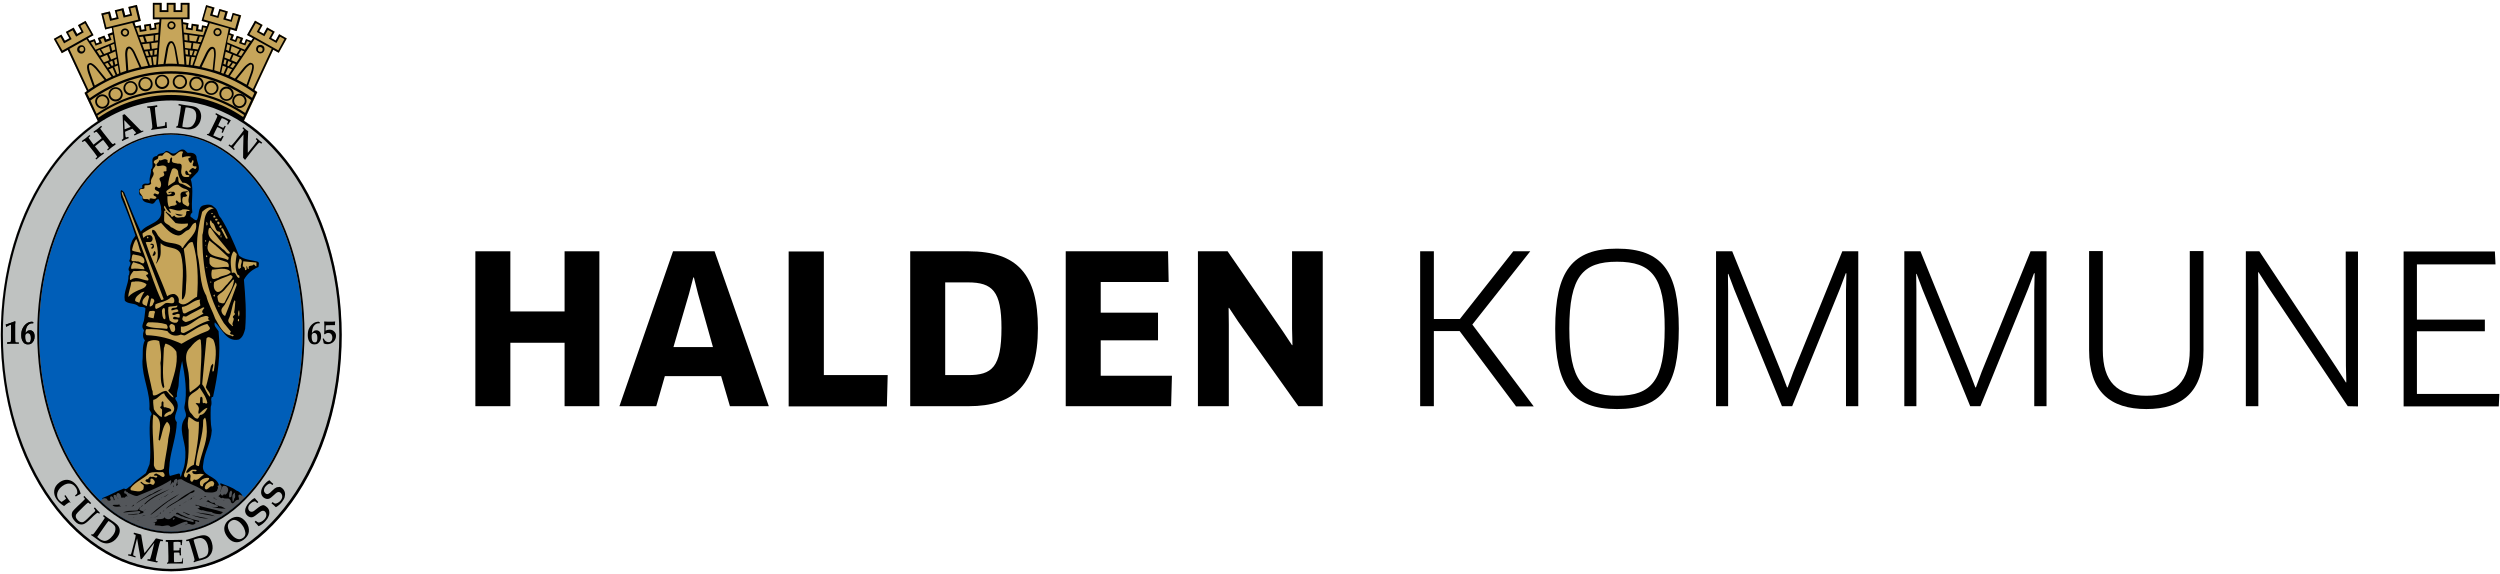 <?xml version="1.0" encoding="utf-8"?>
<!-- Generator: Adobe Illustrator 22.0.1, SVG Export Plug-In . SVG Version: 6.00 Build 0)  -->
<!DOCTYPE svg PUBLIC "-//W3C//DTD SVG 1.1//EN" "http://www.w3.org/Graphics/SVG/1.1/DTD/svg11.dtd">
<svg version="1.1" id="Layer_1" xmlns="http://www.w3.org/2000/svg" xmlns:xlink="http://www.w3.org/1999/xlink" x="0px" y="0px"
	 viewBox="0 0 1221.7 280.6" style="enable-background:new 0 0 1221.7 280.6;" xml:space="preserve">
<style type="text/css">
	.st0{fill:#C6A55A;}
	.st1{fill:#BFC2C1;}
	.st2{fill:#005EB8;}
	.st3{fill:#1D1D1B;}
	.st4{fill:#53565A;}
</style>
<g>
	<g>
		<g>
			<path d="M275.9,198.5v-31h-26.5v31h-17.1v-75.7h17.1v29.4h26.5v-29.4h17v75.7H275.9z"/>
			<path d="M352.4,183.8h-27.5l-4.2,14.7h-18l26.2-75.7h20.3l26.5,75.7h-19L352.4,183.8z M336.7,143.6l-7.6,26h19.3l-7.3-26l-2-8
				h-0.3L336.7,143.6z"/>
			<path d="M433.8,183.2l-0.4,15.4h-48v-75.7h17.2v60.4h31.2V183.2z"/>
			<path d="M473.4,198.5h-28.6v-75.7h28.4c24,0,34,11.4,34,37.6C507.2,187.7,495.8,198.5,473.4,198.5z M473,138h-11.1v45.3h11.2
				c11.6,0,16.3-3.7,16.3-23.1C489.4,142.3,485,138,473,138z"/>
			<path d="M572.7,183.7l-0.4,14.8h-51.5v-75.7h50l0.3,15h-33.2v15h28v13.5h-28v17.3h34.8V183.7z"/>
			<path d="M634.5,198.5l-29.4-41.3l-4.5-6.8l-0.2,0.1l0.1,8.2v39.8h-15.1v-75.7h14.5l27,39.1l4.5,6.8l0.2-0.1l-0.2-8.1v-37.7h15
				v75.7L634.5,198.5L634.5,198.5z"/>
			<path d="M740.8,198.5l-27.5-36.7h-12.6v36.7H694v-75.7h6.7v33.1h12.7l26.1-33.1h8.3l-28.3,35.8l30,40h-8.7V198.5z"/>
			<path d="M790.2,199.9c-21.8,0-30.2-11.2-30.2-39.3s8.3-39.1,30.2-39.1c22,0,30.2,11,30.2,39.1
				C820.4,188.8,812.2,199.9,790.2,199.9z M790.2,127.9c-16.7,0-23.3,7.2-23.3,32.7c0,25.4,6.7,32.8,23.4,32.8s23.2-7.4,23.2-32.8
				C813.6,135.1,807,127.9,790.2,127.9z"/>
			<path d="M846.5,122.8l23.9,58.9l2.9,7.6h0.3l2.8-7.6l23.9-58.9h7.8v75.7h-6v-56.7l0.2-8.2l-0.3-0.1l-2.9,7.7l-23.3,57.3h-5
				l-23.3-57l-2.9-7.7l-0.2,0.1l0.1,8.2v56.4h-5.9v-75.7L846.5,122.8L846.5,122.8z"/>
			<path d="M938.5,122.8l23.9,58.9l2.9,7.6h0.3l2.8-7.6l23.9-58.9h7.8v75.7h-6v-56.7l0.2-8.2l-0.3-0.1l-2.9,7.7l-23.3,57.3h-5
				l-23.3-57l-2.9-7.7l-0.2,0.1l0.1,8.2v56.4h-5.9v-75.7L938.5,122.8L938.5,122.8z"/>
			<path d="M1076.8,171.1c0,20.3-10.3,28.8-27.9,28.8c-17.7,0-28-8.5-28-28.8v-48.4h6.7v48.4c0,15.6,7.1,22.3,21.3,22.3
				c14.1,0,21.2-7,21.2-22.3v-48.4h6.7L1076.8,171.1L1076.8,171.1z"/>
			<path d="M1147.3,198.5l-39.2-58.6l-4.4-6.9l-0.2,0.1l0.1,8.2v57.2h-6.1v-75.7h6.6L1142,180l4.4,6.9l0.2-0.1l-0.2-8.1l-0.1-55.8h6
				v75.7L1147.3,198.5L1147.3,198.5z"/>
			<path d="M1221.4,192.3l-0.3,6.3h-46.5v-75.7h44.6l0.3,6.3h-38.4v27h33.2v5.7h-33.2v30.6h40.3V192.3z"/>
		</g>
	</g>
	<g>
		<g>
			<path class="st0" d="M33.1,24.3c1.4,3,7.9,17,9.4,20.1c-0.4,0.3-0.8,0.6-1.2,0.9l0.1,0.2l0,0l6.4,13.6C57,53,67.1,49.3,77.5,48.2
				c2.1-0.2,4.2-0.3,6.3-0.3c4.5,0,8.9,0.5,13.2,1.5c7.8,1.7,15.3,4.9,22.3,9.6l6-12.9l0,0l0.5-1.1c-0.5-0.3-0.9-0.7-1.4-1
				c1.4-2.9,7.8-16.7,9.2-19.7l2.7,1.5l3.9-7l-3.7-2.1l-1.7,3.1l-2.2-1.2l1.7-3.1l-3.7-2.1l-1.7,3.1l-2.2-1.2l1.7-3.1l-3.7-2.1
				l-3.9,7l2.9,1.6c-0.2,0.3-0.5,0.7-0.9,1.3l-2.5-0.9l-0.8,2.1l-1.4-0.5l0.8-2.1l-3.1-1.1l-0.8,2.1l-1.4-0.5l0.8-2.1l-2.1-0.8
				c0.2-0.8,0.3-1.5,0.4-1.9l3,0.9l2.2-7.7l-4.1-1.2l-1,3.4L110.4,9l1-3.4l-4.1-1.2l-1,3.4l-2.4-0.7l1-3.4l-4.1-1.2l-2.2,7.7
				l3.2,0.9c-0.1,0.4-0.4,1-0.6,1.7l-2.4-0.4l-0.3,2.2l-1.6-0.3l0.3-2.2l-3.5-0.5l-0.3,2.2l-1.6-0.3l0.3-2.2l-2.6-0.4
				c0-0.6-0.1-1.2-0.1-1.5h3.2v-8h-4.3V5h-2.5V1.4h-4.3V5H79V1.4h-4.3v8H78c0,0.4-0.1,0.9-0.1,1.5l-2.6,0.4l0.3,2.2L74,13.8
				l-0.3-2.2l-3.3,0.5l0.3,2.2l-1.6,0.3l-0.3-2.2l-2.5,0.4C66,12,65.8,11.4,65.7,11l3.1-0.8l-1.9-7.8l-4.2,1l0.9,3.5l-2.4,0.6
				L60.3,4l-4.2,1L57,8.5l-2.4,0.6l-0.9-3.5l-4.2,1l1.9,7.8l3.2-0.8c0.1,0.4,0.2,1.2,0.4,2.2l-2.4,0.9l0.8,2.1l-1.5,0.5L51,17.4
				l-3.2,1.2l0.8,2.1l-1.5,0.5l-0.8-2.1L43.8,20c-0.4-0.5-0.6-1-0.8-1.3l2.7-1.5l-3.9-7l-3.7,2.1l1.7,3.1l-2.1,1.2L36,13.5l-3.8,2.1
				l1.7,3.1l-2.2,1.2l-1.7-3L26.3,19l3.9,7L33.1,24.3z"/>
			<path class="st1" d="M83.6,279.1c-22.3,0-43.2-12-59-33.9C8.9,223.4,0.3,194.4,0.3,163.5c0-30.8,8.6-59.9,24.3-81.7
				c15.7-21.9,36.7-33.9,59-33.9s43.2,12,59,33.9c15.7,21.8,24.3,50.8,24.3,81.7c0,30.8-8.6,59.8-24.3,81.7
				C126.8,267.1,105.9,279.1,83.6,279.1z"/>
			<path class="st2" d="M83.5,65.8c-35.5,0-64.4,43.5-64.4,97s28.9,97,64.4,97s64.4-43.5,64.4-97S119,65.8,83.5,65.8z"/>
			<g>
				<path d="M156.9,164.4c0,1.5-0.5,2.6-1.5,3.4c-0.5,0.4-1.1,0.5-1.8,0.5c-1,0-1.8-0.4-2.3-1.2c-0.6-0.8-0.9-1.9-0.9-3.3
					c0-1.4,0.2-2.5,0.7-3.4c0.5-1,1.1-1.7,1.9-2.3c0.8-0.6,1.7-0.9,2.8-0.9l0.6,0.5l-0.2,0.3c-0.2,0-0.3,0-0.5,0
					c-0.8,0-1.4,0.3-2,0.9c-0.3,0.3-0.5,0.6-0.7,1c-0.3,0.7-0.5,1.6-0.6,2.8c0.7-0.7,1.1-1,1.2-1.1c0.3-0.1,0.7-0.2,1.1-0.2
					c0.6,0,1.2,0.3,1.6,0.8C156.7,162.6,156.9,163.4,156.9,164.4z M155.1,165.2c0-0.8-0.1-1.4-0.4-1.9c-0.3-0.4-0.6-0.6-1.1-0.6
					c-0.6,0-1,0.3-1.2,0.8c-0.1,0.3-0.1,0.6-0.1,1c0,1.2,0.2,2,0.6,2.4c0.2,0.3,0.5,0.4,0.9,0.4
					C154.7,167.4,155.1,166.7,155.1,165.2z"/>
				<path d="M164.2,164.1c0,1.1-0.4,2.1-1.2,2.9c-0.8,0.8-1.9,1.2-3.1,1.2c-0.5,0-1.1-0.1-1.7-0.4c0-0.3-0.2-1-0.5-2.2v-0.1l0.4-0.1
					h0.1c0.5,1.2,1.3,1.8,2.4,1.8c0.8,0,1.3-0.4,1.6-1.1c0.1-0.3,0.2-0.7,0.2-1.1c0-0.7-0.2-1.3-0.5-1.7c-0.4-0.4-0.8-0.6-1.5-0.6
					c-0.6,0-1.1,0.2-1.7,0.7l-0.3-0.2c0.1-1,0.1-1.8,0.1-2.5v-1.1c0-0.8,0-1.6-0.1-2.4l0.1-0.1c1.2,0.1,2.2,0.1,3,0.1
					c0.5,0,1.3,0,2.2-0.1l0.1,0.1c-0.1,0.5-0.1,0.9-0.1,1.1c0,0.1,0,0.3,0,0.5l-0.1,0.1c-0.6,0-1.3,0-2.2,0c-1,0-1.7,0-2.2,0.1
					l-0.1,2.6c0.7-0.4,1.4-0.5,2-0.5c0.9,0,1.6,0.3,2.1,0.8C163.9,162.5,164.2,163.2,164.2,164.1z"/>
			</g>
			<g>
				<g>
					<path class="st3" d="M9.2,167.9L9.2,167.9c-0.8,0-1.6,0-2.6,0s-2,0-3,0.1l-0.1-0.1v-0.5l0.1-0.1c0.3,0,0.5-0.1,0.7-0.1
						c0.4,0,0.7-0.1,0.8-0.1s0.2-0.1,0.2-0.3c0.1-0.2,0.1-1.2,0.1-3v-2c0-0.6,0-1.3,0-2.2V159c0-0.3-0.1-0.4-0.2-0.4
						c0,0-0.2,0.1-0.4,0.2c-0.7,0.3-1.2,0.6-1.7,0.9l-0.1,0c0-0.3-0.1-0.6-0.2-1v-0.1c1.4-0.4,2.9-1,4.5-1.6l0.2,0.1
						c0,0.3,0,0.8-0.1,1.4c0,0.2,0,0.8,0,1.9v3.1c0,2.2,0,3.4,0.1,3.6c0.1,0.1,0.1,0.2,0.2,0.2c0.2,0.1,0.6,0.1,1.4,0.1l0.1,0.1
						V167.9z"/>
					<path class="st3" d="M16.9,164.4c0,1.5-0.5,2.6-1.5,3.4c-0.5,0.4-1.1,0.5-1.8,0.5c-1,0-1.8-0.4-2.3-1.2
						c-0.6-0.8-0.9-1.9-0.9-3.3c0-1.4,0.2-2.5,0.7-3.4c0.5-1,1.1-1.7,1.9-2.3s1.7-0.9,2.8-0.9l0.6,0.5l-0.2,0.3c-0.2,0-0.3,0-0.5,0
						c-0.8,0-1.4,0.3-2,0.9c-0.3,0.3-0.5,0.6-0.7,1c-0.3,0.7-0.5,1.6-0.6,2.8c0.7-0.7,1.1-1,1.2-1.1c0.3-0.1,0.7-0.2,1.1-0.2
						c0.6,0,1.2,0.3,1.6,0.8C16.7,162.7,16.9,163.4,16.9,164.4z M15.1,165.3c0-0.8-0.1-1.4-0.4-1.9c-0.3-0.4-0.6-0.6-1.1-0.6
						c-0.6,0-1,0.3-1.2,0.8c-0.1,0.3-0.1,0.6-0.1,1c0,1.2,0.2,2,0.6,2.4c0.2,0.3,0.5,0.4,0.9,0.4C14.7,167.5,15.1,166.7,15.1,165.3z
						"/>
				</g>
				<g>
					<path d="M9.2,167.9L9.2,167.9c-0.8,0-1.6,0-2.6,0s-2,0-3,0.1l-0.1-0.1v-0.5l0.1-0.1c0.3,0,0.5-0.1,0.7-0.1
						c0.4,0,0.7-0.1,0.8-0.1s0.2-0.1,0.2-0.3c0.1-0.2,0.1-1.2,0.1-3v-2c0-0.6,0-1.3,0-2.2V159c0-0.3-0.1-0.4-0.2-0.4
						c0,0-0.2,0.1-0.4,0.2c-0.7,0.3-1.2,0.6-1.7,0.9l-0.1,0c0-0.3-0.1-0.6-0.2-1v-0.1c1.4-0.4,2.9-1,4.5-1.6l0.2,0.1
						c0,0.3,0,0.8-0.1,1.4c0,0.2,0,0.8,0,1.9v3.1c0,2.2,0,3.4,0.1,3.6c0.1,0.1,0.1,0.2,0.2,0.2c0.2,0.1,0.6,0.1,1.4,0.1l0.1,0.1
						V167.9z"/>
					<path d="M16.9,164.4c0,1.5-0.5,2.6-1.5,3.4c-0.5,0.4-1.1,0.5-1.8,0.5c-1,0-1.8-0.4-2.3-1.2c-0.6-0.8-0.9-1.9-0.9-3.3
						c0-1.4,0.2-2.5,0.7-3.4c0.5-1,1.1-1.7,1.9-2.3s1.7-0.9,2.8-0.9l0.6,0.5l-0.2,0.3c-0.2,0-0.3,0-0.5,0c-0.8,0-1.4,0.3-2,0.9
						c-0.3,0.3-0.5,0.6-0.7,1c-0.3,0.7-0.5,1.6-0.6,2.8c0.7-0.7,1.1-1,1.2-1.1c0.3-0.1,0.7-0.2,1.1-0.2c0.6,0,1.2,0.3,1.6,0.8
						C16.7,162.7,16.9,163.4,16.9,164.4z M15.1,165.3c0-0.8-0.1-1.4-0.4-1.9c-0.3-0.4-0.6-0.6-1.1-0.6c-0.6,0-1,0.3-1.2,0.8
						c-0.1,0.3-0.1,0.6-0.1,1c0,1.2,0.2,2,0.6,2.4c0.2,0.3,0.5,0.4,0.9,0.4C14.7,167.5,15.1,166.7,15.1,165.3z"/>
				</g>
			</g>
			<g>
				<path d="M56.5,70.5v0.1c-0.4,0.3-1,0.8-1.9,1.4c-0.9,0.7-1.5,1.2-1.8,1.5h-0.1l-0.3-0.4V73c0.4-0.3,0.6-0.6,0.7-0.6
					c0.1-0.1,0.1-0.3,0-0.4c-0.2-0.4-0.7-1-1.5-2.1l-1.2-1.5c-0.2,0.1-0.9,0.6-2,1.5c-1,0.8-1.7,1.3-2,1.6l1.2,1.5
					c0.8,1,1.3,1.7,1.6,1.9c0.1,0.1,0.2,0.1,0.4,0.1c0.1,0,0.3-0.2,0.8-0.5h0.1l0.3,0.4V75c-0.4,0.3-1.1,0.8-1.9,1.4
					c-0.9,0.7-1.5,1.2-1.8,1.5H47l-0.3-0.4v-0.1c0.4-0.3,0.6-0.6,0.7-0.6c0.1-0.1,0.1-0.3,0-0.4c-0.2-0.3-0.7-1-1.5-2.1l-2.7-3.4
					c-0.8-1-1.3-1.7-1.6-1.9c-0.1-0.1-0.2-0.1-0.4-0.1c-0.1,0-0.3,0.2-0.8,0.5h-0.1L40,69v-0.1c0.4-0.3,1-0.8,1.9-1.4
					c0.9-0.7,1.5-1.2,1.8-1.5h0.1l0.3,0.4v0.1c-0.4,0.3-0.6,0.6-0.7,0.6c-0.1,0.1-0.1,0.3,0,0.4c0.2,0.3,0.7,1,1.5,2.1l0.8,1.1
					c0.4-0.3,1-0.8,1.8-1.4c1.2-0.9,1.9-1.5,2.2-1.8l-0.8-1.1c-0.8-1-1.3-1.7-1.6-1.9c-0.1-0.1-0.2-0.1-0.4-0.1
					c-0.1,0-0.3,0.2-0.8,0.5H46l-0.3-0.4v-0.1c0.4-0.3,1-0.8,1.9-1.4c0.9-0.7,1.5-1.2,1.8-1.5h0.1l0.3,0.4V62
					c-0.4,0.4-0.6,0.6-0.7,0.6c-0.1,0.1-0.1,0.3,0,0.4c0.2,0.3,0.7,1,1.5,2l2.7,3.4c0.8,1,1.3,1.7,1.6,1.9c0.1,0.1,0.2,0.1,0.4,0.1
					c0.1,0,0.3-0.2,0.8-0.5h0.1L56.5,70.5z"/>
				<path d="M70.1,64.2L70.1,64.2c-1.1,0.5-1.7,0.8-1.9,0.9c-0.9,0.4-1.7,0.7-2.4,1.1h-0.1l-0.2-0.5v-0.1l0.6-0.3
					c0.3-0.1,0.3-0.3,0.3-0.5c0-0.1-0.2-0.3-0.5-0.6l-1.2-1.3c-0.7,0.3-1.3,0.5-2,0.8c-0.4,0.2-0.9,0.4-1.6,0.7l0.1,1
					c0.1,0.8,0.1,1.3,0.2,1.5s0.2,0.3,0.5,0.2c0.1,0,0.4-0.1,0.7-0.2h0.1l0.2,0.5v0.1c-0.9,0.3-1.4,0.6-1.7,0.7
					c-0.2,0.1-0.7,0.3-1.4,0.7h-0.1l-0.2-0.5v-0.1c0.5-0.2,0.7-0.5,0.8-0.7c0-0.2,0-1.4-0.1-3.7L60,58.2c0-0.4-0.1-1.1-0.1-2l1-0.4
					l7.7,7.8c0.3,0.3,0.5,0.4,0.6,0.4c0.2,0,0.4-0.1,0.7-0.2l0.1,0.1L70.1,64.2z M63.9,62l-3.2-3.3l0.2,4.5c0.4-0.1,0.9-0.4,1.5-0.6
					S63.5,62.2,63.9,62z"/>
				<path d="M81.4,59.7c0,0.8,0.1,1.7,0.2,2.7l-0.1,0.1L76,63.2c-0.9,0.1-1.6,0.2-2,0.3l-0.1-0.1v-0.2v-0.1c0.3-0.3,0.5-0.5,0.5-0.6
					s0-0.5,0-1.1l-0.2-1.8l-0.5-4.1c-0.2-1.3-0.3-2.1-0.4-2.5c0-0.2-0.1-0.2-0.3-0.3c-0.1,0-0.4,0-0.9,0L72,52.6l-0.1-0.5L72,52
					c0.5,0,1.3-0.1,2.3-0.2s1.8-0.3,2.4-0.4l0.1,0.1l0.1,0.6l-0.1,0.1c-0.5,0.1-0.8,0.2-0.9,0.2c-0.1,0.1-0.2,0.2-0.2,0.3
					c0,0.4,0.1,1.2,0.2,2.5l0.6,4.8c0.1,0.7,0.2,1.4,0.3,2l1-0.1c1.5-0.2,2.4-0.4,2.7-0.5c0.1,0,0.1-0.1,0.1-0.1
					c0-0.1,0.1-0.3,0.1-0.5v-1l0.1-0.1L81.4,59.7L81.4,59.7z"/>
				<path d="M98.2,57.9c-0.3,1.8-1.1,3.2-2.4,4.2c-0.6,0.5-1.4,0.8-2.2,1c-0.9,0.2-1.9,0.2-3,0l-2.7-0.5c-0.7-0.1-1.3-0.2-1.8-0.3
					L86,62.2V62l0.1-0.1c0.4-0.2,0.6-0.3,0.7-0.4s0.2-0.4,0.3-1.1l0.3-1.8l0.7-4.1c0.2-1.3,0.3-2.1,0.3-2.5c0-0.2-0.1-0.3-0.2-0.3
					s-0.4-0.1-0.9-0.2l-0.1-0.1l0.1-0.5l0.1-0.1c0.5,0.1,1,0.2,1.5,0.3c1.2,0.2,2.2,0.4,3.2,0.5c0.5,0.1,0.9,0.1,1.4,0.2
					c1.3,0.2,2.3,0.5,2.9,1c0.7,0.5,1.2,1.1,1.5,1.9C98.3,55.7,98.4,56.7,98.2,57.9z M95.8,57.9c0.2-1.5,0.1-2.7-0.4-3.6
					c-0.3-0.5-0.7-0.8-1.2-1.1c-0.5-0.2-1.2-0.4-2.1-0.6c-0.5-0.1-0.9-0.1-1.4-0.1c-0.1,0.6-0.4,2-0.8,4.3l-0.6,3.5
					c-0.1,0.8-0.2,1.3-0.2,1.6c0.4,0.2,0.9,0.3,1.3,0.3c1,0.2,1.8,0.1,2.5-0.1s1.3-0.7,1.8-1.5C95.2,59.9,95.6,59,95.8,57.9z"/>
				<path d="M109.3,66.7c-0.4,0.7-0.9,1.5-1.3,2.4h-0.1l-5-2.4c-0.8-0.4-1.4-0.7-1.8-0.8v-0.1l0.1-0.2l0.1-0.1
					c0.5-0.1,0.7-0.1,0.8-0.2c0.1-0.1,0.3-0.4,0.5-0.9l0.8-1.6l1.8-3.7c0.6-1.2,0.9-1.9,1-2.3c0-0.2,0-0.3-0.1-0.4s-0.3-0.2-0.8-0.5
					v-0.1l0.2-0.5h0.1c0.5,0.3,1.2,0.6,2.1,1.1c0.9,0.4,2.5,1.2,5,2.3l0.1,0.1l-0.5,0.8c-0.1,0.3-0.3,0.5-0.4,0.6l-0.4,0.7l-0.1,0.1
					l-0.4-0.4v-0.1c0.3-0.7,0.5-1.1,0.4-1.2c0-0.1-0.2-0.3-0.7-0.5c-0.4-0.3-0.8-0.5-1.1-0.6c-0.4-0.2-0.8-0.4-1.2-0.5
					c-0.3,0.5-0.7,1.2-1.1,2.1l-0.7,1.5c0.4,0.2,0.6,0.3,0.9,0.5l0.9,0.4c0.4,0.2,0.7,0.3,0.8,0.2c0.1-0.1,0.3-0.4,0.6-0.9h0.1
					l0.4,0.2v0.1c-0.3,0.5-0.5,1-0.7,1.5s-0.5,1-0.7,1.6h-0.1l-0.5-0.2v-0.1c0.3-0.6,0.4-0.9,0.4-1.1c0-0.1-0.2-0.3-0.6-0.5
					c-0.3-0.2-0.6-0.3-0.9-0.5s-0.7-0.3-1-0.4l-1.1,2.2c-0.3,0.6-0.6,1.3-0.9,1.9l0.9,0.4c1.3,0.6,2.2,1,2.6,1c0.1,0,0.1,0,0.1,0
					c0.1,0,0.2-0.2,0.3-0.4l0.6-0.8h0.1l0.4,0.2L109.3,66.7z"/>
				<path d="M127.7,70.2h-0.1c-0.4-0.3-0.7-0.5-0.7-0.5c-0.1-0.1-0.3,0-0.4,0.1c-0.3,0.3-0.9,0.9-1.7,1.9l-2.1,2.6
					c-1.5,1.9-2.5,3.2-2.9,3.8h-0.1c-0.4-0.4-0.7-0.8-0.9-1c0-2.1,0-5.9,0.2-11.4l-3.4,4.1c-0.8,1-1.3,1.7-1.5,2
					c-0.1,0.1-0.1,0.3,0,0.4c0,0.1,0.3,0.3,0.6,0.6v0.1l-0.3,0.4h-0.1c-0.4-0.4-0.9-0.8-1.2-1.1c-0.5-0.4-0.9-0.7-1.4-1.1V71
					l0.3-0.4h0.1c0.4,0.3,0.7,0.5,0.7,0.5c0.1,0.1,0.3,0,0.4-0.1c0.3-0.3,0.9-0.9,1.7-1.9l2.7-3.4c0.8-1,1.3-1.7,1.5-2
					c0.1-0.1,0.1-0.3,0-0.4c0-0.1-0.3-0.3-0.6-0.6v-0.1l0.3-0.4h0.1c0.4,0.3,0.7,0.6,1,0.9c0.5,0.4,1,0.8,1.4,1
					c-0.2,3.2-0.3,6.7-0.2,10.6l3-3.7c0.8-1,1.3-1.7,1.5-2c0.1-0.1,0.1-0.3,0-0.4c0-0.1-0.3-0.3-0.6-0.6v-0.1l0.4-0.4h0.1
					c0.4,0.4,0.8,0.7,1.2,1.1c0.5,0.4,1,0.8,1.4,1.1v0.1L127.7,70.2z"/>
			</g>
			<path class="st4" d="M119.6,243.1l-2.9-2.2l-2.9-1.7l-2.3-1.3l-1.9-0.8l-1.8-0.1l-1.3-0.1l-0.7,0.5l0.3,1.9l-2.3,1l-2.9-0.4
				l-2.3-1.5l-3.7-1.8l-5.9-3l-1.5,0.4l-1-0.3l-1.4,0.8h-1.8l-16.5,7.7l-3.4-1.5l-0.6-1l-1.8-0.2l-2.3,0.8l-3.8,1.5l-3.9,1.6
				l-1.9,1.2H49c10,9.6,21.8,15.2,34.5,15.2C96.9,259.8,109.3,253.6,119.6,243.1z"/>
			<path d="M125.7,127.8c-3-0.8-6.4-0.8-8.9-2.9c-2.5-6.3-5.2-12.5-8.8-18.3c-1.8-1.6-1.2-4.1-3.5-5.5c-1.2-1.4-3.3-1.2-4.9-0.8
				c-3.3,0.8-1.9,5.1-3.5,7.3c-1.2,0.1-1.9-1.2-2.9-1.6c-0.4-0.8,0.1-1.6,0.8-2.2c-0.8-5.6,0.9-11-0.8-16.2l2.8-2.9
				c2.7-2.3,0-5.5,0-8.2c-0.6-1.8-2.5-2-4.3-1.8l-1.5-1.4c-2.9-1.3-3.7,2.9-6.7,1.4c-0.8-0.4-1.6-1.3-2.6-0.8
				c-1.1,1.7-3.2,0.4-4.2,2.3c-4.2,0.6-0.8,4.7-2.9,6.6c0.2,2.3-1.1,3.9-0.6,6.3c-0.6,1-1.4,0.6-2.3,0.6c-0.8,0.1-1.8,0.8-1.3,1.8
				c-0.1,0.7-0.9,0.5-1.4,0.8c-0.5,0.8-0.3,2,0,2.8c0.1,0.3,0.4,0.6,0.8,0.5c0.5,0.5,0.8,1.1,0.6,1.8c0.8,1.8,3,1.6,4.7,2.2
				c1.6,0,1.7-2.6,3.3-2.2c0.3,1.6,1.2,3,1.1,4.7c1.3,7.1-6.7,6.8-9.9,11.1c-3-6.3-5.5-12.8-8.1-19.2c-0.4-0.5-0.9-0.9-1.5-1.1
				c-0.6,1.1,0,2.3,0,3.5c2.6,6.2,5,12.4,7,18.8c-0.8,1.1-1.7,2.2-2,3.5c-1.5,2.9,0.5,6-1.1,8.9c2.1,1.5-1.5,3.3,0.2,5.1
				c-0.2,0.7,0,1.5-0.5,2c0.1,4.4-2.6,7.6-1.8,12.2c1.7,2,5,0.9,6.8,2.9c1.1,0.4,2.5-0.1,3.3,0.9c-0.3,2-0.4,4.3-0.8,6.1
				c-0.4,1.2-1.2,2.8-0.3,4c0.2,0.4,0.5,0.8,0.2,1.1c-0.5,1.3-0.5,3.3,0.6,4.4c-1.5,2.9-0.8,6.8-1.2,10.2c-0.1,8.4,4,15.2,3.4,23.6
				c0.4,1.2,1.8,2,0.6,3.2c-1.3,7.7,0.6,15.9-0.5,23.5l-1.8,4.4c-2.6,2.1-5.4,3.9-7.5,6.3c-1.1,0.4-1.9,2.2-3.2,1.2
				c-3.6,1.3-7,3.4-10.6,4.7c0.2,0.2,0,0.6,0.1,0.6l0.5-0.5c0.8-0.1,1.8,0,1.9,0.9c0.6,0.4,1.1,0.5,1.6,0c0-0.1,0.1-0.3-0.1-0.4
				c-0.3-0.5-0.3-1.4,0.4-1.5c0.9,0.3,1.2,1.1,1.2,1.9H56c0.1-0.7-0.9-1.7-0.4-2.4c0.6-0.5,1.4,0.1,1.5,0.8c0.2-0.4-0.2-0.6-0.3-0.9
				c0.2-0.5,0.7-1.3,1.4-0.8c0.9,0.5,0.8,1.5,1.2,2.2c0.3,0.1,0.5-0.2,0.8-0.3c0.8,1.1,1.3-1.5,2.3-0.1c-0.5-0.6-0.5-1.8-1.5-1.7
				c-0.6-0.5-0.3-1.3,0.3-1.7c-0.1,1.1,1.2,0.6,1.3,1.4c1.5,0.5,2.8,1.5,4.4,1.5c5.6-2.3,11.4-4.5,16.5-7.8c0.4,0.6,0,1.8-0.4,2.6
				l1.2-1.6l0.6,0.3L85,235c0.3-0.6,1-1.2,1.5-0.9c0.6,1.2-0.6,2.3-0.4,3.4l0.9-0.6c-0.5-0.4-0.2-1.2-0.3-1.8c0.1-1,1.2-0.9,2-0.9
				c3.7,2.5,8.1,3.2,11.6,6.3c1.8,0.1,4,0.6,5.7-0.6c0.1-0.7,0.9-1.5,0.3-2.2c0-0.4,0.5-0.4,0.8-0.6H107c-1.3-5-9-4.1-7.7-10.2
				c0.5-5.9,3.9-10.6,4.2-16.6c-0.7-3.8-0.6-7.5-0.5-11.5c0.5-1.2,0.4-2.3,0.2-3.6c0.2-0.5,0-1.5,0.9-1.2
				c2.3-10.5,3.9-20.8,2.7-32.2c-0.9-1.3-2.5-2.7-1.8-4.3c3.5,3.1,5.7,9.9,11.8,8.4c2-1.2,2.5-3.3,3-5.2c0.7-8,0.1-16-0.6-24
				c1.5-2.8,4.1-5.1,7.1-6.2C126.4,129.3,127,128.2,125.7,127.8z M90.6,220.9c0.1,3.7-0.3,7.1-1.7,10.2c-0.1,0.7-0.3,1.5-0.8,2
				c-0.1-0.5,0.2-1.7-0.8-1.7l-4.3,1.2c-0.9-2-0.1-4.4-0.1-6.5c0.8-6.8,3.3-12.8,3.5-19.8c-2.5-3,1.3-5.7,0.3-9.2
				c0-1.2-2.2-2.5-0.2-3.3c-0.4-2.2,0.8-4,0.8-6.1c0.1-3.9,0.9-7.7,1.7-11.3c1.3,7.1,2.7,15.1,1.1,22.5c-0.1,1.9,1.6,3.6,0.3,5.5
				C86.8,209.2,90.5,215.3,90.6,220.9z"/>
			<g>
				<path class="st0" d="M89.5,74.2c-0.5,0.8-0.8,2-0.4,2.8c1.2-0.6,2.9-0.8,4.1-0.5c0.1,0.7-0.7,0.5-1.1,0.8
					c-0.2,0.9,0.3,1.5,0.8,2.2c1.2,0.4,0.5-1.3,1.5-1.2c0.8,1.1-1.4,2.6,0.6,3h0.9c0.3,0.4,0,0.8-0.2,1.1c-0.5,0.6-1-0.4-1.6-0.3
					c-0.8,0.4-1.5,1-1.7,1.7c0.4,0.5,1.2,0.2,1.1,1.1c-0.2,0.5-0.7,0.2-1.1,0.3c-0.6-0.5-0.6-1.8-1.5-1.8c-0.5,0.4-0.4,1.2-0.2,1.7
					c0.4,0.9,2.4-0.1,1.7,1.3c-1.2,0.2-3.1,0.4-3.5-1.1c-1.3-1.9,1.6-5.8-2-5.3c-1.3-0.5-3.4,0-2.8-2.3c0.1-0.4,0-0.6-0.3-0.8
					c-1.1,0.7-0.5,1.8-1.1,2.7c-0.4,0.1-0.6,0-0.8-0.3c-0.2-0.6,0.4-1.1-0.5-1.3c-1.2-0.8-2.4,0.8-3.7,0.3c0.3,1.2-2.5,2-0.6,2.9
					c1.2,0,2.7-0.8,3.8,0.1c0.8,0.2,0.3,1.3,0.5,2c-0.2,1-1.5-0.1-1.5,0.9c1.8,3.2-3.5,1.3-1.5,4.4c0.4,0.9,0.5,2,0,2.9
					c-1.1,1.4-2-1.5-2.7,0.3c-0.4,2,3.4,1.2,1.6,3.2c-0.8,0.1-1.9-1.2-2.3,0.2c0.2,0.9,1.5,0.5,1.4,1.5c-1.1,1.5-3.6-1.2-3.4,1.5
					c-0.4-2-3.3,0.2-3.3-2c-0.3-1.1-2.4-2.3-1.1-3.7c0.6-0.4,1.5,0.2,2-0.6v-1.2c0.9-0.4,2.7,0.2,3.3-1.1c-0.9-2.5,2.3-3.7,0.8-5.9
					c-0.4-1.7,2.8-2.8,0.5-4.1c-0.4-2,2.5-1.1,2.1-3c0.6-0.8,1.2-0.4,2-0.5c0.8-0.8,1.4-2.2,2.7-1.5c1.3,0.5,1.9,2.2,3.5,1.3
					C86.7,75,87.9,73.3,89.5,74.2z"/>
				<path class="st0" d="M87,83.7c0.1,2.1,0.9,4,2.2,5.6c1.6-0.2,3,0.9,3.9,2v0.6c-1.6-0.5-3.2-2-5.2-2.3c-1.3-0.8-0.2-2.5-1.2-3.4
					c-1.2,0.5-0.6,1.9-1.4,2.6l-3.2,2.1c0.1-2.5,0.9-5.3,1.8-7.8C84.4,81.5,86.7,82.4,87,83.7z"/>
				<path class="st0" d="M90.8,92.4c3.6,1.5,0.2,4.7,1.7,7.1c-0.1,0.7-0.3,1.8-1.2,1.2c-0.7-0.6-1.9-0.8-2.1-1.8
					c-0.2-0.9-0.3-2.1,0.4-2.7c0.7,0.1,1.3-0.1,1.9-0.5l-0.9-1.4c0.3-0.5,1.2-0.1,1.1-0.9c-1.1,0.3-3.2-0.2-3.5,1.5l0.2,3.8
					c-0.2,0.4-0.6,0.3-0.9,0.3c-0.5-0.4-0.8-1-1.3-1.1c-0.1,0.4-0.6,0.7-0.2,1.1l0.5,0.8c-0.4,0.1-0.8,0.2-0.9,0.6
					c-1,0.2-2.2,0.1-3,0.8c-0.8-1.5-0.8-3.5-0.8-5.3c1.2-0.2,3.3,0.4,3.8-1.1c-0.1-0.4-0.2-0.9-0.8-1.1c-1.1,0.2-1.9-0.4-2.6,0.5
					c0.6,0.6,1.5-0.9,1.7,0.3c-0.5,0.6-1.2,0.6-2,0.6c-0.2-0.6-1.1-1.3-0.3-2c1.8-1.1,3.2-3.2,5.6-2.8
					C88.1,91.3,89.3,92.1,90.8,92.4z"/>
				<path class="st0" d="M60.9,96.2c6.4,16.6,12.8,33.4,19.1,50c-0.4,0.3-0.8,0.4-1.2,0.4c-3-6.3-5-12.9-7.3-19.4L61,98.4
					c-0.5-1.5-1.5-3-1.5-4.6C60.5,93.9,60.1,95.4,60.9,96.2z"/>
				<path class="st0" d="M83.3,104.1c0.5-0.8-0.8-1.2-0.6-2.1c2.2,0.1,4.6,1.8,6.6,0.3c1.3-0.1,2.6,0.1,3.5,0.5
					c-0.6,0.8-1.5-0.3-1.8,0.9c0.1,1-0.2,1.8-1.1,2.4c-1.7-0.1-3.9,1-4.7-0.8c-0.5,0.1-0.7,0.9-1.4,0.6c-0.4-1.3-1.9-1.5-2.6-2.6
					l-0.3,0.4l4.9,5.3c2,0.5,3.9,0.4,6,0.2c0.4,1.7-1.6,2-2.6,2.9c-2,2-3.8-0.6-5.7-1.1c-1-1.6-3.6-1.6-3.3-3.8l0.1-4.2h0.5
					c0.3-0.8-1.3-1.5-0.3-2.5C81.1,101.8,81.9,103.2,83.3,104.1z"/>
				<path class="st0" d="M104.5,101.8c-6,1.1-4.2,8.7-5.6,13c-0.2,15.7,2.7,30.5,10.5,43.1l3.3,4c0.5,0.4-0.9,0.9,0,1.3
					c0.3,0.6,1.3,0,1.5,0.8c-0.4,0.5-0.8,0.4-1.2,0c-4.2-0.6-5.9-5.2-7.8-8.2c-1.3-3.8-3.5-7.3-4.4-11.3c-3.5-5.9-2.6-13.5-4.3-20.1
					c-0.8-7.3,0.6-14.3,2.3-20.9c1-0.9,2-1.7,3.2-2.1C103,101,103.7,101.6,104.5,101.8z"/>
				<path class="st0" d="M104,104.3v0.3h-0.8C103.1,104,103.9,104,104,104.3z"/>
				<path class="st0" d="M105.4,106c-0.2,0.4-0.6,0.3-0.9,0.3c-0.6-0.2-0.2-0.8,0.2-1.1L105.4,106z"/>
				<path class="st0" d="M106.3,107.2c0.1,0.4-0.1,0.5-0.4,0.6c-0.4,0.1-0.6-0.1-0.8-0.3C105,106.8,106.1,106.7,106.3,107.2z"/>
				<path class="st0" d="M104,109c1.2,1,1,3,2.3,4c0.6,0.1,1.5,0.2,1.4,1.1c0.1,0.5-0.2,0.9-0.6,1.1c-1.8-2.2-5.5-4.1-4.3-7.5
					C103.6,107.7,103.2,108.9,104,109z"/>
				<path class="st0" d="M107.1,109.5c-0.1,0.3-0.4,0.1-0.6,0.1c-0.2-0.3-0.4-0.6-0.3-1.1C106.7,107.9,107.7,108.8,107.1,109.5z"/>
				<path class="st0" d="M101.5,109.5c-0.2,0.2-0.2,0.3-0.3,0.6h-0.3v-1.7C101.3,108.4,101.2,109.1,101.5,109.5z"/>
				<path class="st0" d="M87,115.1c2.1,0.1,3.2-2.3,5-2.7c1.6-0.9,1.6-3.3,3.7-3.6c1.3,5.3-4.3,8.3-6.3,12.3
					c-0.7,0.3-0.6-0.5-0.9-0.8c-3.2-2.4-8.1-0.6-10.6-4.4c-1.3-1-1.6-3.7-3.4-3.6c-0.9,1.5,1.1,2.5,1.2,4c1.3,3.7,2.2,9,0.5,12.6
					c0.8-0.5,1.1-1.8,1.7-2.6c1.1-2.1,0.4-5,0.6-7.5c2.7,3,8.1,1.3,9.8,5.3c2,7,0.6,14.7,0.6,22l0.4,0.3c1.6-1.8,1.5-4.5,1.6-7
					c0.6-6-0.2-12.1-1.1-17.8c1.6-0.9,2.4-3.9,4.4-3.2c2.5,8.1,2.8,17.9,2.1,26.6c-2.9,1.2-6.1,5.8-9,2.7c0.4-1.9-0.4-3.2-2-4
					c-1.2-0.2-2.6,0.3-3.6,1.1c-3.2-8.9-7.5-17.4-10.5-26.4c1.2-0.5,2.8,0.6,3.3-1.2c0.3-1.1-0.4-2.2-1.3-2.3c-1.2,0-2.3,0.3-3,1.4
					c-0.4-0.6-0.6-1.6-0.5-2.3c2.9-1.9,6-3.5,9-5.1C81,111.4,83.3,114.6,87,115.1z"/>
				<path class="st0" d="M108.3,110.7c-0.1,0.2-0.1,0.4-0.3,0.6c-0.3,0.1-0.6-0.1-0.8-0.3C107,110.3,108.4,109.5,108.3,110.7z"/>
				<path class="st0" d="M103,111.5c2.7,4.1,6.1,7.8,9.3,11.9v0.5c-1.6,0.5-2.1-1.6-3.5-2.2c-2.6-2.9-8.2-4.8-6.8-9.8
					C102,111.5,102.6,111.1,103,111.5z"/>
				<path class="st0" d="M111.2,116.2c0,0.1,0.1,0.4-0.2,0.4h-0.5l-2.4-4.6c0-0.4,0.6-0.6,0.9-0.3L111.2,116.2z"/>
				<rect x="107.8" y="115.1" class="st0" width="0.4" height="0.9"/>
				<path class="st0" d="M72.6,116.2c-0.2,0.1-0.2,0.4-0.5,0.3c-0.3-0.2-0.4-0.5-0.2-0.8C72.4,115.6,72.4,115.9,72.6,116.2z"/>
				<path class="st0" d="M66.6,116.8c1.1,2.2,1.3,4.6,2.3,6.8c-1.4-0.6-3.3-0.5-4.4-1.3C64.9,120.3,65.5,118.1,66.6,116.8z"/>
				<path class="st0" d="M100.7,117.4c-0.1,0.2,0.1,0.2,0.1,0.4c-0.2,0.1-0.3,0.3-0.6,0.3v-0.6L100.7,117.4L100.7,117.4z"/>
				<path class="st0" d="M111.8,125.9c-0.2,0.4,0,1.1-0.6,1.1c-3.3-1.9-9-0.8-9.8-5.7c0-1.4,0.4-2.6,0.9-3.8
					C105.7,120.1,108.8,123.1,111.8,125.9z"/>
				<path class="st0" d="M100.7,120.3c-0.4-0.2-0.2-0.5,0-0.8V120.3z"/>
				<path class="st0" d="M115.7,124.1c-0.5,3.5-1.2,7,0.4,10.1c0.4,0.3,0.9,0.3,0.9,0.8v0.8c-1.8,0.2-1.3-3.5-3.7-2.4
					c-0.4-3.2-1.3-7.6,0.8-10.5C114.9,122.8,115,123.7,115.7,124.1z"/>
				<path class="st0" d="M70.6,127.8c-0.5,2.3-2.3-0.5-3.8,0c-0.8-0.5-2.3,0.4-2.6-0.8c0.3-0.9,0.1-2,0.8-2.7
					C67.1,124.9,70.6,124.6,70.6,127.8z"/>
				<path class="st0" d="M101.3,125.5c-0.1,0.2-0.3,0.1-0.5,0.1c-0.2-0.2-0.2-0.7,0.2-0.9C101.3,124.9,101.3,125.2,101.3,125.5z"/>
				<path class="st0" d="M110.9,128.1c0.8,0.5,1.1,1.5,0.8,2.5c-3.2-0.9-7.5,2-9.3-1.9c0.1-1.1-0.4-2.4,0.4-3.2
					C105.5,126.5,108.3,127.1,110.9,128.1z"/>
				<path class="st0" d="M117.8,130.7c-0.4,0.2-0.8,1-1.2,0.6c-0.7-1.6,0.1-3.3,0.5-4.9C119.4,127.2,117.1,129.3,117.8,130.7z"/>
				<path class="st0" d="M125.4,130.1c-0.8,0.2-0.8-0.9-1.5-0.9c-0.5,1.2-2.9,0-2.3,2l-0.3,0.3c-0.5-0.2-0.3-1.1-0.8-1.5
					c-0.4,0.4,0.7,2.2-0.8,2c0.2-0.6-0.2-1.7-1.1-1.8l0.3-2.5l6.4,0.6v1.8H125.4z"/>
				<path class="st0" d="M70.6,131.6c-2.2-0.1-4.1-0.6-6.4-0.2c-0.4-1.1,0.3-2.3,0.9-3.3C67.1,128.9,70.2,128.9,70.6,131.6z"/>
				<path class="st0" d="M101.2,131h-0.3c0.1-0.3,0-0.7,0.3-0.6V131z"/>
				<path class="st0" d="M112.8,133c-1.6,1.9-4.4,1.4-6.3,2.9c-1,0-2,1-2.9,0c-0.4-1.3-0.4-2.7,0-4.1
					C106.4,131.7,110.9,130.3,112.8,133z"/>
				<path class="st0" d="M72.3,133.3c0.7,1.3-1.7,0.5-0.6,1.8c0.4,0.6,1.3,1.3,0.6,2c-2.6-0.1-5.8-2.5-8.4-0.3h-0.3
					c-0.5-1.8,0.7-3.3,1.7-4.4C67.8,132.8,70.6,131.4,72.3,133.3z"/>
				<path class="st0" d="M113.7,135.3c-0.4,1.3-1.9,2.4-2.6,3.5c-1.6,1.3-3,4.4-5.1,3.8c-1.8-1.1-1.6-3.2-1.4-4.7
					c2.5-1.6,5.3-2.3,8-3.5C112.9,134.4,113.5,134.8,113.7,135.3z"/>
				<path class="st0" d="M114.4,136.6c-0.3,4-3,7.5-4.6,11.2c-0.7,0.9-1.9,0.2-2.7,0c-0.8-0.8-0.6-1.9-0.9-2.9
					c0.7-1.3,2.3-1.9,3.3-3l4.4-5.2h0.5V136.6z"/>
				<path class="st0" d="M71.6,138.9c-0.3,1.8-2.4,2.3-3.9,2.9c-1.9,0.9-3.5,1.6-5,3.3c0-2.3,1.2-4.6,1.4-7c0.4-0.8,1.4-0.2,2-0.6
					C68.1,137.4,70,137.7,71.6,138.9z"/>
				<path class="st0" d="M103.2,137.6c-0.1,0.1,0.1,0.2,0.1,0.3l-0.3,0.3C102.6,138,102.6,137.4,103.2,137.6z"/>
				<path class="st0" d="M115.7,139.2c-1.9,5.1-3.6,10.2-5.7,15.2c-0.8-0.2-1.5-1.2-1.7-2c-0.6-1.9,1.4-2.7,1.9-4.2
					c2-3.2,3.2-6.7,4.9-10.1C115.6,138.1,115.4,138.9,115.7,139.2z"/>
				<path class="st0" d="M70.6,142.6c-1.3,1.6-1.8,3.6-2.6,5.5c-0.5-0.8-1.8-0.3-2-1.4c0.2-1.8,1.9-2.8,3.2-3.8
					C69.7,142.8,70.3,142.5,70.6,142.6z"/>
				<path class="st0" d="M105,144.3c-0.1,0.2,0.1,0.5-0.2,0.6c-0.2,0.1-0.3-0.2-0.5-0.3C104.2,144.2,105,143.6,105,144.3z"/>
				<path class="st0" d="M72.9,144.9l-1.2,4.7c-0.7-0.5-1.9-0.5-2.1-1.5c-0.2-1.6,1.2-2.8,2.3-3.8C72.4,144,72.6,144.7,72.9,144.9z"
					/>
				<path class="st0" d="M85.1,146.2c0.7,3.7-3.1,0.9-4.6,2.2c-1.3,1.1-2.6,2-4.2,2.6c-0.8-0.5-0.4-1.6-0.3-2.3
					c2.5-1.2,5.5-1.3,7.6-3.5C84.6,145,84.9,145.6,85.1,146.2z"/>
				<path class="st0" d="M75.2,146.4c0.6,1.2-0.3,1.3-0.5,2.5c-0.4,0.5-0.9,0.9-1.5,0.9c-0.3-0.6,0.6-3.4,0.6-3.9
					C74.4,145.8,74.9,145.9,75.2,146.4z"/>
				<path class="st0" d="M97.9,146.4c-0.7,0.9,0,1.9,0,2.9c-2.3,1.7-4.9,2.4-7.3,3.8c-1.7,0.5-1.2-1.5-1.7-2.3V150
					C92.3,149.7,94.5,146.5,97.9,146.4z"/>
				<path class="st0" d="M115,147.2c-0.2,2-0.2,3.6-0.6,5.5c1.5,1.4-1.7,1.5-0.2,2.9c0.2,1.3-1.2,2.6-0.3,3.5l-0.3,0.3
					c-0.7-0.9-2.6-1.8-1.9-3.4c1.5-2.9,1.5-6.4,2.9-9.3L115,147.2z"/>
				<path class="st0" d="M86.7,149.3c-0.1,2.1-3,0.1-3,2.3c1.1,0.3,3.2-1.5,3.5,0.5c-0.9,0.8-3.2,0.2-3,1.6c1.2,0.9,2.2-1,3.6-0.1
					v1.5c-1.1,0.6-2.9-1.3-3.3,0.5c0.6,0.9,1.8,0.2,2.6,0.6c0.2,0.7-0.4,1.2-0.9,1.5c-1.3,0.2-2.4-0.3-3.3-1.1
					c-0.5-2-0.9-4.4-0.6-6.6C83.5,149.6,85.2,149.8,86.7,149.3z"/>
				<path class="st0" d="M107.3,149.6c0.1,0.1-0.1,0.2-0.2,0.3h-0.4v-0.6C106.9,149.2,107.1,149.4,107.3,149.6z"/>
				<path class="st0" d="M99.9,150.5c-0.5,0.6-1.8,1.8-0.6,2.6l0.2,0.1c-2.8,1.6-5.6,3.4-8.7,4.2c-1-0.4-2.2-0.9-1.5-2.3
					c0.1-1.3,1.3,0.1,2-0.6c2.6-1.6,5.3-2.8,8-4.3C99.5,150.1,99.6,150.4,99.9,150.5z"/>
				<path class="st0" d="M80.6,151.9c-0.2,1.5,0.6,2.9,0.1,4.1c-1,0.1-1.1-1.1-1.3-1.6c-0.1-1.4-0.8-3.1,0.6-3.9
					C80.6,150.5,80.6,151.4,80.6,151.9z"/>
				<path class="st0" d="M116.7,154.7c-0.5-0.9-0.4-2.3,0.1-3.2C117,152.4,117.2,153.9,116.7,154.7z"/>
				<path class="st0" d="M75.8,152.4c-0.5,1-0.4,2.2-0.8,3.2c-0.2-0.2-2.5-0.4-2.6-0.9c0.4-0.9,0-2,0.8-2.7
					C74.1,152.1,75.2,151.5,75.8,152.4z"/>
				<path class="st0" d="M102,155.1c-0.2,0.3-0.5,0.9,0,1.2c0.2-0.1,0.3,0.2,0.5,0.3c-4.6,1.1-8.4,4.2-12.6,6.1
					c-0.6,0.1-1.1-0.1-1.5-0.5v-2.6c3.6,0.4,6.5-3,9.8-4.6C99.3,154.8,101.2,153.7,102,155.1z"/>
				<path class="st0" d="M116.8,156.9c-0.1-0.1-0.2,0.1-0.3,0.2c-0.5-0.3-0.2-0.9,0-1.2h0.3V156.9z"/>
				<path class="st0" d="M81.3,158.5c0.4,0.5,0.7,1.1,0.6,1.8l-0.3,0.4c-3.4-0.5-7.2-0.1-10.2-1.5c0.1-0.7,0.4-1.4,1.1-1.7
					C75.5,157.5,78.5,157.6,81.3,158.5z"/>
				<path class="st0" d="M85.4,159.2c0.1,1.1,0.6,2.2-0.5,3c-1.7,0.3-1.5-1.5-2.1-2.4c-0.2-0.8,0.4-1.1,0.8-1.5
					C84.3,158.3,85,158.7,85.4,159.2z"/>
				<path class="st0" d="M102.4,159.9c0.6,0.8-0.4,1.5-0.9,1.8c-4.4,1.6-8.7,3.9-12.8,6.3c-5.3-2.5-10.9-4-17.1-4.2
					c-0.7-0.7-0.6-2.1-0.2-2.9c3.5-0.2,7.1,0.1,10.4,0.9c1.3,2,3.7,2.7,6,1.9c0.9-0.6,1.9,0.7,2.9,0c3.5-1.9,6.7-4.6,10.6-5.4
					L102.4,159.9z"/>
				<path class="st0" d="M104.2,165.9c2.2,4.5,1,10.3,0.3,15.3l-0.5,0.5c-0.8-1.3,0.8-2.8,0-4l-0.9,1.1c-0.8,3.5-1.5,7-2.5,10.4
					c0.6,1.6,2.6,3,2,4.7c-1.8-1.6-2.2-4.2-3.8-6.1l2.1-22.4C101.8,164,103.3,165.3,104.2,165.9z"/>
				<path class="st0" d="M98.1,166.2c0.8,7.1-0.2,14.5-0.3,21.4c-1.3,1.8-3.2,2.7-5,4.2c-0.6-2.4-0.1-5.3-0.5-7.8
					c-0.1-4.6-3.5-10.5,0.8-14.3c1.2-1.6,2.8-3.3,4.6-4L98.1,166.2z"/>
				<path class="st0" d="M77.8,166.7c0.6,3.4,1.3,7.1,0.6,10.7c0.5,4.1-0.5,8.8,1.3,12.3l0.6-0.6c-1.2-6.3-0.4-12.6-0.2-19.1
					c0.5-0.6,0.2-1.6,0.9-2.1c2,0.6,4,2,5.2,4c0.9,6.3-1.5,12.3-3.2,18l-0.8,0.8c0.5,1.5,2.3,2,2.6,3.6c-1.6-0.6-2.3-2.4-3.6-3.3
					c-2.5,0.1-3.7,2.2-6.1,2.3c-0.9-0.6-0.1-2-0.8-2.7c-1.4-7.5-4.4-15.4-2.1-23.5C73.8,166.1,76.2,165.9,77.8,166.7z"/>
				<path class="st0" d="M101.3,196.8c-0.6,1.2-1.2-0.5-2,0.3c-0.7-0.7,0.2-2.6-0.8-3.2h-0.4c-0.6,0.9-0.1,2.2-0.5,3.2
					c-0.6,0.2-1.5-0.5-2,0.2c0.8,0.4,1.6,1.4,1.6,2.4c0,0.9-0.6,1.9,0,2.6c1.5-1.2,2.4-2.6,4.2-3c-0.6,1.4-1.8,3.5-3.7,3.5
					c-0.4,0.6-0.5,1.4-1.1,1.8c-1.8,0-2.2-1.8-3.5-2.9c-1.4-1.8-1.3-5.5-0.8-7.6c1.3-2.3,3.8-2.6,5.2-4.7
					C98.9,191.6,100.8,194,101.3,196.8z"/>
				<path class="st0" d="M80.2,192.2c1.2,3.7,8.1,6.4,3.2,10.4c-1.2,0-2.2,1.5-3.2,0.9c0.2-1.4,1.8-2.2,2.9-2.5
					c0.4,0.2,0.4-0.3,0.6-0.5c-0.3-1.1-1.9-1.1-2.9-1.5c-0.7,0.3-1-0.4-0.9-0.9c-0.2-0.6,0.4-1.7-0.5-2c-1.1,0.6,0.2,2.4-1.1,2.7
					c-0.2,0.9,0.9,0.8,0.9,1.6c-0.1,1.2,0.1,2.4-0.2,3.5c-1.5-0.8-2.9-2.3-3.8-3.9c-0.1-1.5-0.5-3.1-0.3-4.6
					C77.1,195.1,78.2,192.5,80.2,192.2z"/>
				<path class="st0" d="M77.5,214.9c0.2,0.2,0.4,0.4,0.6,0.4c1.2-3.1,1.2-6.6,3.5-9.2c3.1,2.5,0.5,6.4,0.5,9.8
					c-0.5,4.4-1.6,8.7-2,13.1c-0.9,0.9-2.3,0.9-3.4,0.6c-0.9-0.3-1.2-1.3-1.5-2.2c0.4-8.3-1.3-16.9-0.3-24.9
					C80.2,204.9,77.6,210.8,77.5,214.9z"/>
				<path class="st0" d="M97.2,206.1c0.1,7.2-1.2,14.2-2.5,21.1c-1.7,0.5-3.2,2-3.8,3.7c1.2,0.6,2-1.2,3.2-1.4
					c0.6,0.2,1.9-0.3,2,0.5c-0.6,1-2.6-0.8-2,1.1c1.2,1.5,3.9-0.3,5.6,0.9c-1.7,0.5-2.7,3.3-4.9,2.3l-0.9,1.2
					c-2.2-0.7,0.5-3.5-1.7-4c-0.9,0.4-0.5,2.3-1.8,1.7c-0.6-0.4-0.6-1.5-0.2-2c2.7-6.4,1.8-13.9,2-21.1c-0.7-1.9-0.5-4.5,0-6.4
					C94,204.5,95.5,206.5,97.2,206.1z"/>
				<path class="st0" d="M101,208.7c0.6,6.2-2,11.3-3.3,16.8l-0.5,2.3c-0.5-0.2-1.2-0.1-1.5-0.8c0.6-7.4,3.7-13.9,3.6-21.6
					c0.1-0.6,0.5-0.9,0.9-1.3C100.9,205.2,100.8,207.1,101,208.7z"/>
				<path class="st0" d="M80.4,232.6c-0.9,1.4-1.9-0.5-3.3-0.8c-0.5-0.6-1.1-0.4-1.6,0c-0.1,0.2-0.4,0.2-0.3,0.5
					c0.5,0.4,1.3-0.2,1.7,0.5c-0.6,1.5-1.6-0.3-2.7,0.3c-1.5-0.8-1.3,1.4-2.6,1.1c-0.3,0.3-0.6,0.5-0.5,0.9c0.6,0.5,1.3,0.8,2.1,0.8
					c0.8-0.7-0.4-2.2,1.2-2c0.8,0.5,1.8,1.6,0.9,2.6c-0.6,1.1-1.4-0.2-2.2-0.1c-1.4,0.6-2.8,0.3-3.8-0.8c-0.2,0-0.5-0.4-0.6,0
					c0,0.7,0.5,0.5,0.9,1.1c1.1,0.4,0.5,1.6,0.5,2.3c-1.4,1.9-4,0.9-6,0.6c-0.5-0.2-0.2-0.7-0.3-1.1c2.6-3.3,6.4-4.5,9.2-7.3
					c2-0.8,4.2-0.3,6.6-0.5C80.1,231.1,80.6,231.8,80.4,232.6z"/>
				<path class="st0" d="M102.2,233.6c-0.1,2.1-3.2,1.8-3,3.9c-0.3,0.4-0.8,0.1-1.1-0.1c-0.5-0.6-0.6-1.8-0.1-2.5
					C99.1,233.8,100.7,233.3,102.2,233.6z"/>
				<path class="st0" d="M104.7,236.2c-0.2,0.5-0.1,1.2-0.8,1.5c-1.4-0.4-1.7,1.2-3.2,1.5c-1.2-0.5-0.4-1.9,0-2.6
					C101.7,235.7,104,233.9,104.7,236.2z"/>
			</g>
			<path d="M115.5,239.7c1.2,0.3,2.5,1.5,3,2.6c-0.6-0.1-1.6-1.1-2-0.1c-0.1,0.7,0.7,1.5,0,2.1c-1.9-0.5-2.2,3.2-3.8,0.9
				c0.6-0.5-0.5-0.9-0.6-1.4c-1.1-0.5-2.3,0.2-3.2-0.6c-1.2,1-1.6-1.2-2.6-0.6c0.7-0.2,1.3-0.8,1.5-1.6c-0.1,0.5,0.2,0.9,0.6,1.1
				c0.8,0.3,0.8-0.6,1.2-0.9c0-0.2-0.1,0.5,0.3,0.6c0.8-0.2,1.3-1.1,1.5-1.8c0.4-1.2-0.4-2.5-1.7-2.6c-1.3-0.2-1.2,1.4-1.8,2.1
				l-0.2,1.1c-0.4-1.2,1.6-2.7,0-3.7v-0.8C110.5,237.2,113.3,238,115.5,239.7z"/>
			<polygon points="84.7,238.1 84.8,236.9 85,237.9 			"/>
			<path d="M79.8,238.7c-4.3,2.8-9.3,4.4-13.4,7.5c1.8-1.9,4.6-3,7-4.6c1.2-0.1,1.8-1,2.9-1.4C77.2,239.6,78.6,239.3,79.8,238.7z"/>
			<path d="M83.1,238.9c-4.2,2.5-8.7,4.1-12.2,7.5h-0.5C74,242.5,78.6,241,83.1,238.9z"/>
			<path d="M95.2,239.8c-0.4,1-1.5,1.1-2.3,1.3c-3.8,3-7.9,4.6-11.9,7.6c1.2-1.7,3.6-2.7,5.8-4.1c2.5-2.1,5.1-3.5,7.7-5
				C94.7,239.7,95,239.6,95.2,239.8z"/>
			<path class="st4" d="M113.5,240.7c-0.6,0.9,0.2,2.6-1.5,2.3c0-0.9-0.2-2.4,0.8-3.2C113.5,239.7,113.1,240.5,113.5,240.7z"/>
			<polygon points="83.3,241 84.5,240 84.8,240 			"/>
			<path class="st4" d="M114.9,240.7c-0.3,1.1,0.5,2-0.4,2.9c-0.3,0.5,0,1.3-0.8,1.6C113.6,243.6,113,241.6,114.9,240.7z"/>
			<path d="M82.5,241.4c-0.9,0.4-1.5,1.5-2.6,1.5C80.9,242.6,81.6,241.6,82.5,241.4z"/>
			<path d="M87.6,241.4c-2.2,1.9-5.1,3.2-7.2,5c-2.2,1.6-4.3,3.6-6.6,5.1h-0.3c2.1-1.9,4-3.5,6.2-5.1
				C82.3,244.5,84.8,242.9,87.6,241.4z"/>
			<path d="M100.8,242.4c-0.1,0.4-0.6,0.5-1.1,0.5C99.4,242.8,100.4,242.4,100.8,242.4z"/>
			<polygon points="94.6,242.9 94.6,242.7 95,242.7 			"/>
			<polygon points="57.5,243.2 57.6,243.1 57.8,243.6 57.6,243.6 			"/>
			<polygon points="78.9,243.5 79,243.2 79.3,243.2 			"/>
			<path d="M94,243.2c-0.1,0.3-0.4,0.5-0.6,0.8h-0.5C93.3,243.7,93.5,243.1,94,243.2z"/>
			<path d="M104.8,243.2c-0.1,0.8,0.9,0.5,1.2,0.8c-0.7,0.2-1-0.4-1.7-0.6C104.4,243.1,104.6,243.2,104.8,243.2z"/>
			<polygon points="97.3,244.4 98.4,243.5 99,243.5 			"/>
			<polygon points="77.8,244.2 77.9,243.9 78.2,243.9 			"/>
			<polygon points="92.2,244.5 92.3,244.2 92.6,244.2 			"/>
			<path d="M101.9,244.5c0.5,0.4,1.2,1.1,2,1.2h1.1c-0.2,1.2,1.5,1.1,2.3,1.7c1.2-0.1,2,0.8,3,1.2c-2.6-0.1-5.1-0.3-7.9-1.2
				c1.5,0.4,2.8,0.6,4.1,0.3v-0.5l-6-2.4C101.2,245.2,101.3,244.3,101.9,244.5z"/>
			<rect x="109.1" y="244.4" width="0.5" height="0.1"/>
			<path d="M91.4,244.9c-0.8,0.4-1.4,0.9-2.3,1.3C89.2,246.2,90.6,245.2,91.4,244.9z"/>
			<path d="M58.4,246.5c-0.2,0.7,0.6,0.8,0.9,0.9c-0.4,0-3.6,0.8-4.3-0.6C56.1,246.5,57.4,246.9,58.4,246.5z"/>
			<polygon points="64.2,247.6 65.6,246.5 65.3,247.2 			"/>
			<path d="M88.2,246.7c0.1,0.2-0.2,0.3-0.3,0.5h-0.3C87.8,247,87.9,246.7,88.2,246.7z"/>
			<path d="M108.8,250.2c0.1,0.6-0.7,0.7-1.1,1.1c-1.3-0.1-3.1-0.1-4.3-1.1c-1.5-0.1-2.9-0.4-4.3-0.9c-1,0.3-1.9-0.5-2.7-0.9
				c0.4-0.1,1,0.2,1.2-0.4c0-0.5-0.6-0.8-1.1-0.9h-0.9v-0.5C99.9,248.1,104.6,248.8,108.8,250.2z"/>
			<path d="M69.2,247.6h-0.3l0.8-0.8C69.8,246.9,69.5,247.4,69.2,247.6z"/>
			<polygon points="101.2,247.2 100.4,247 101,247 			"/>
			<path d="M61.9,247.3h-0.6C61.4,247,61.8,247,61.9,247.3z"/>
			<path d="M68.1,249.1c1.1,0.6,2.1,1.3,2.9-0.2c0.5,0.3-1.7,0.7-0.8,1.7c-2.3,0.8-4.6,0.9-7.6,1.1v-0.2c1.8-0.1,3.5-0.6,5.3-0.4
				c0-0.6,0.9-0.3,0.6-1.1l-0.4-0.3l-8,0.8c2.1-1.3,4.9-0.7,7.3-1.1l-0.1-0.1l1.2-1.5l0.1,0.1C68.6,247.9,67.9,248.6,68.1,249.1z"/>
			<polygon points="85.6,248.4 85.7,248.4 85.3,248.9 85.1,248.8 			"/>
			<path d="M84.1,249.6l0.8-0.6C84.5,249,84.6,249.8,84.1,249.6z"/>
			<polygon points="79.5,249.9 80.4,249.1 79.8,249.9 			"/>
			<polygon points="77.9,251.3 78.7,250.2 78.6,250.8 			"/>
			<polygon points="82.7,251 83.1,250.2 83.4,250.2 			"/>
			<path d="M92.9,251.5c-1.1,0.6-2.2-0.9-3.4-1.1v-0.3L92.9,251.5z"/>
			<path d="M105.1,252.3c-3.2-0.7-6.3-0.9-9.5-2.1C98.9,251.1,102,250.7,105.1,252.3z"/>
			<path d="M97.5,254.9c-0.8,0.6-1.5-0.8-2.3,0.1c0.3,0.2,0.3,0.5,0.3,0.8c-1.9,1.7-2.9-0.8-4.9,0.8h-0.3c0.6-0.2,1.1-0.7,1.7-0.9
				l-0.8-0.8c-2.8,0.2-5.3,2.5-7.8,2.6c-1.3-1.8-3.4,0.2-5.2-0.6l-2.6-0.2l0.3-1.1c-0.2-0.3-0.7-0.1-1.1-0.2c0.6-0.2,1.7-0.1,2-1.1
				l-0.5-0.3c1.3-0.7,3.5,0.2,4.3-1.4c-0.2,0.5,0.3,0.8,0.6,0.9c1.8,0.8,2.8-0.6,3.9-1.5c2.8,1.5,6.1,2.3,9.4,3.2
				c0.2-0.2,0.1-0.5,0.1-0.8c-1.5-1.2-3.6-0.9-5.2-2c-1.3,0.1-2-1.3-3.5-1.1c0.6-1.8,1.9,0.1,2.9,0.3c2.7,1.3,5.5,2.4,8.5,2.9v0.4
				H97.5z"/>
			<path d="M73.2,253.2c1.5-0.4,3.6-0.2,4.3-1.8C77.1,253.2,74.5,252.7,73.2,253.2z"/>
			<path d="M101.9,253.4c-3.1,0.1-5.6-0.7-8.4-1.7C96.1,252.3,99.2,252.9,101.9,253.4z"/>
			<polygon points="69.2,252.3 70.3,251.9 71.2,251.9 			"/>
			<polygon points="65,252.9 65.3,252.8 65.7,252.9 			"/>
			<path class="st4" d="M85.3,253.1c0.2,0.4-0.2,0.6-0.4,0.9c-0.2,0.1-0.4-0.2-0.5-0.3C84.6,253.4,84.7,252.9,85.3,253.1z"/>
			<polygon points="67.3,254.5 67.4,254.2 67.7,254.2 			"/>
			<g>
				<path d="M83.5,260.7c-17.5,0-33.9-10.2-46.2-28.7s-19.1-43-19.1-69.1s6.8-50.7,19.1-69.1c12.3-18.5,28.8-28.7,46.2-28.7
					c17.5,0,33.9,10.2,46.2,28.7s19.1,43,19.1,69.1s-6.8,50.7-19.1,69.1C117.4,250.5,101,260.7,83.5,260.7z M83.5,65.8
					c-35.5,0-64.4,43.5-64.4,97s28.9,97,64.4,97s64.4-43.5,64.4-97S119,65.8,83.5,65.8z"/>
			</g>
			<g>
				<path d="M106.3,17.7c1.1,0,2-0.9,2-2s-0.9-2-2-2s-2,0.9-2,2S105.2,17.7,106.3,17.7z M106.3,14.5c0.6,0,1.2,0.5,1.2,1.2
					c0,0.6-0.5,1.2-1.2,1.2s-1.2-0.5-1.2-1.2C105.1,15,105.7,14.5,106.3,14.5z"/>
				<path d="M61.1,17.9c1.1,0,2-0.9,2-2s-0.9-2-2-2s-2.1,0.9-2.1,2C59.1,17,60,17.9,61.1,17.9z M61.1,14.7c0.6,0,1.2,0.5,1.2,1.2
					c0,0.6-0.5,1.2-1.2,1.2c-0.6,0-1.2-0.5-1.2-1.2C60,15.2,60.5,14.7,61.1,14.7z"/>
				<path d="M39.8,22.1L39.8,22.1c-1.1,0-2.1,0.9-2.1,2.1c0,0.5,0.2,1.1,0.6,1.4c0.4,0.4,0.9,0.6,1.4,0.6l0,0c0.5,0,1.1-0.2,1.4-0.6
					c0.4-0.4,0.6-0.9,0.6-1.5c0-0.5-0.2-1.1-0.6-1.4C40.9,22.3,40.4,22.1,39.8,22.1z M41,24.1c0,0.3-0.1,0.6-0.3,0.8
					s-0.5,0.3-0.8,0.3l0,0c-0.3,0-0.6-0.1-0.8-0.3c-0.2-0.2-0.3-0.5-0.3-0.8c0-0.6,0.5-1.2,1.2-1.2l0,0c0.3,0,0.6,0.1,0.8,0.3
					C40.8,23.5,41,23.8,41,24.1L41,24.1z"/>
				<path d="M83.8,14.4c1.1,0,2-0.9,2-2s-0.9-2-2-2s-2,0.9-2,2C81.7,13.4,82.6,14.4,83.8,14.4z M83.8,11.2c0.6,0,1.2,0.5,1.2,1.2
					c0,0.6-0.5,1.2-1.2,1.2s-1.2-0.5-1.2-1.2C82.6,11.7,83.1,11.2,83.8,11.2z"/>
				<path d="M126.2,25.8c0.3,0.2,0.7,0.3,1,0.3c0.2,0,0.4,0,0.6-0.1c0.5-0.1,1-0.5,1.2-1c0.3-0.5,0.3-1,0.2-1.6
					c-0.1-0.5-0.5-1-1-1.2c-0.5-0.3-1-0.3-1.6-0.2c-0.5,0.1-1,0.5-1.2,1c-0.3,0.5-0.3,1-0.2,1.6C125.4,25.1,125.8,25.5,126.2,25.8z
					 M126.2,23.5c0.1-0.3,0.4-0.5,0.7-0.5c0.1,0,0.2,0,0.3,0c0.2,0,0.4,0.1,0.6,0.2c0.3,0.2,0.5,0.4,0.5,0.7c0.1,0.3,0,0.6-0.1,0.9
					l0,0c-0.1,0.3-0.4,0.5-0.7,0.5c-0.3,0.1-0.6,0-0.9-0.1c-0.3-0.2-0.5-0.4-0.5-0.7C126,24,126.1,23.7,126.2,23.5z"/>
				<path d="M87.9,43.5c1.9,0,3.5-1.6,3.5-3.5s-1.6-3.5-3.5-3.5s-3.5,1.6-3.5,3.5S85.9,43.5,87.9,43.5z M87.9,37.4
					c1.4,0,2.6,1.2,2.6,2.6s-1.2,2.6-2.6,2.6s-2.6-1.2-2.6-2.6S86.4,37.4,87.9,37.4z"/>
				<path d="M96,44.4c1.9,0,3.5-1.6,3.5-3.5s-1.6-3.5-3.5-3.5s-3.5,1.6-3.5,3.5C92.5,42.9,94,44.4,96,44.4z M96,38.4
					c1.4,0,2.6,1.2,2.6,2.6s-1.2,2.6-2.6,2.6s-2.6-1.2-2.6-2.6C93.4,39.5,94.5,38.4,96,38.4z"/>
				<path d="M103.3,46.4c1.9,0,3.5-1.6,3.5-3.5s-1.6-3.5-3.5-3.5s-3.5,1.6-3.5,3.5C99.9,44.9,101.4,46.4,103.3,46.4z M103.3,40.4
					c1.4,0,2.6,1.2,2.6,2.6s-1.2,2.6-2.6,2.6s-2.6-1.2-2.6-2.6C100.7,41.5,101.9,40.4,103.3,40.4z"/>
				<path d="M110.7,49.3c1.9,0,3.5-1.6,3.5-3.5s-1.6-3.5-3.5-3.5s-3.5,1.6-3.5,3.5C107.2,47.8,108.8,49.3,110.7,49.3z M110.7,43.3
					c1.4,0,2.6,1.2,2.6,2.6s-1.2,2.6-2.6,2.6s-2.6-1.2-2.6-2.6C108.1,44.4,109.3,43.3,110.7,43.3z"/>
				<path d="M117,52.8c1.9,0,3.5-1.6,3.5-3.5s-1.6-3.5-3.5-3.5s-3.5,1.6-3.5,3.5S115.1,52.8,117,52.8z M117,46.7
					c1.4,0,2.6,1.2,2.6,2.6s-1.2,2.6-2.6,2.6s-2.6-1.2-2.6-2.6C114.4,47.9,115.6,46.7,117,46.7z"/>
				<path d="M79.2,36.5c-1.9,0-3.5,1.6-3.5,3.5s1.6,3.5,3.5,3.5s3.5-1.6,3.5-3.5C82.7,38,81.1,36.5,79.2,36.5z M79.2,42.5
					c-1.4,0-2.6-1.2-2.6-2.6s1.2-2.6,2.6-2.6s2.6,1.2,2.6,2.6C81.8,41.3,80.6,42.5,79.2,42.5z"/>
				<path d="M71.1,37.6c-1.9,0-3.5,1.6-3.5,3.5s1.6,3.5,3.5,3.5s3.5-1.6,3.5-3.5C74.6,39.1,73,37.6,71.1,37.6z M71.1,43.6
					c-1.4,0-2.6-1.2-2.6-2.6s1.2-2.6,2.6-2.6s2.6,1.2,2.6,2.6C73.7,42.5,72.6,43.6,71.1,43.6z"/>
				<path d="M63.8,39.6c-1.9,0-3.5,1.6-3.5,3.5s1.6,3.5,3.5,3.5s3.5-1.6,3.5-3.5C67.2,41.1,65.7,39.6,63.8,39.6z M63.8,45.6
					c-1.4,0-2.6-1.2-2.6-2.6s1.2-2.6,2.6-2.6s2.6,1.2,2.6,2.6C66.3,44.5,65.2,45.6,63.8,45.6z"/>
				<path d="M56.5,42.6c-1.9,0-3.5,1.6-3.5,3.5s1.6,3.5,3.5,3.5S60,48,60,46.1C59.9,44.1,58.4,42.6,56.5,42.6z M56.5,48.6
					c-1.4,0-2.6-1.2-2.6-2.6s1.2-2.6,2.6-2.6c1.4,0,2.6,1.2,2.6,2.6C59.1,47.5,57.9,48.6,56.5,48.6z"/>
				<path d="M50,46.1c-1.9,0-3.5,1.6-3.5,3.5s1.6,3.5,3.5,3.5s3.5-1.6,3.5-3.5C53.4,47.7,51.9,46.1,50,46.1z M50,52.2
					c-1.4,0-2.6-1.2-2.6-2.6S48.6,47,50,47c1.4,0,2.6,1.2,2.6,2.6S51.4,52.2,50,52.2z"/>
			</g>
			<path d="M142.6,81.9c-6.9-9.6-14.8-17.3-23.4-22.9l6-12.9l0,0l0.5-1.1c-0.5-0.3-0.9-0.7-1.4-1c1.4-2.9,7.8-16.7,9.2-19.7l2.7,1.5
				l3.9-7l-3.7-2.1l-1.7,3.1l-2.2-1.2l1.7-3.1l-3.7-2.1l-1.7,3.1l-2.2-1.2l1.7-3.1l-3.7-2.1l-3.9,7l2.9,1.6
				c-0.2,0.3-0.5,0.7-0.9,1.3l-2.5-0.9l-0.8,2.1l-1.4-0.5l0.8-2.1l-3.1-1.1l-0.8,2.1l-1.4-0.5l0.8-2.1l-2.1-0.8
				c0.2-0.8,0.3-1.5,0.4-1.9l3,0.9l2.2-7.7l-4.1-1.2l-1,3.4L110.3,9l1-3.4l-4.1-1.2l-1,3.4l-2.4-0.7l1-3.4l-4.1-1.2l-2.2,7.7
				l3.2,0.9c-0.1,0.4-0.4,1-0.6,1.7l-2.4-0.4l-0.3,2.2l-1.6-0.3l0.3-2.2l-3.4-0.5l-0.3,2.2l-1.6-0.3l0.3-2.2l-2.6-0.4
				c0-0.6-0.1-1.2-0.1-1.5h3.2v-8h-4.3V5h-2.5V1.4h-4.3V5H79V1.4h-4.3v8H78c0,0.4-0.1,0.9-0.1,1.5l-2.6,0.4l0.3,2.2L74,13.8
				l-0.3-2.2l-3.3,0.5l0.3,2.2l-1.6,0.3l-0.3-2.2l-2.5,0.4C66,12,65.8,11.4,65.7,11l3.1-0.8l-1.9-7.8l-4.2,1l0.9,3.5l-2.4,0.6
				L60.3,4l-4.2,1L57,8.5l-2.4,0.6l-0.9-3.5l-4.2,1l1.9,7.8l3.2-0.8c0.1,0.4,0.2,1.2,0.4,2.2l-2.4,0.9l0.8,2.1l-1.5,0.5L51,17.4
				l-3.2,1.2l0.8,2.1l-1.5,0.5l-0.8-2.1L43.8,20c-0.4-0.5-0.6-1-0.8-1.3l2.7-1.5l-3.9-7l-3.7,2.1l1.7,3.1l-2.1,1.2L36,13.5l-3.8,2.1
				l1.7,3.1l-2.2,1.2l-1.7-3L26.3,19l3.9,7l2.9-1.6c1.4,3,7.9,17,9.4,20.1c-0.4,0.3-0.8,0.6-1.2,0.9l0.1,0.2l0,0l6.4,13.6
				c-8.5,5.6-16.3,13.2-23.1,22.7C9,103.7,0.4,132.7,0.4,163.6c0,30.8,8.6,59.9,24.3,81.7c15.7,21.9,36.7,33.9,59,33.9
				s43.2-12,59-33.9c15.7-21.8,24.3-50.8,24.3-81.7C166.9,132.7,158.3,103.7,142.6,81.9z M121.9,16.7l3.1-5.4l2.2,1.2l-1.7,3.1
				l3.7,2.1l1.7-3.1l2.2,1.2l-1.7,3.1l3.7,2.1l1.7-3.1l2.2,1.2l-3,5.5L121.9,16.7z M124.4,19.1l8.4,4.7c-2.9,6.2-7.9,17-9.2,19.7
				c-0.8-0.5-1.6-1-2.4-1.5l2.3-6.4c0.4-1.2,0.7-2.8,0.5-3.6c-0.1-0.5-0.4-0.9-0.8-1.1c-0.4-0.2-0.9-0.3-1.3-0.1
				c-0.7,0.3-2,1.3-2.8,2.3l-4.3,5.3c-0.8-0.4-1.7-0.8-2.5-1.2C113.9,34.8,120.6,24.8,124.4,19.1z M120.5,41.4
				c-1.6-0.9-3.2-1.8-4.8-2.6l4.2-5.2c0.8-1,1.9-1.8,2.4-2c0.2-0.1,0.4-0.1,0.6,0c0.2,0.1,0.3,0.3,0.3,0.5c0.1,0.6-0.1,1.9-0.5,3.1
				L120.5,41.4z M113.3,26.5c-0.3,0.8-0.7,1.7-1.1,2.6l-2.5-1c0.2-0.9,0.4-1.9,0.6-2.8L113.3,26.5z M110.5,24.3
				c0.2-0.9,0.4-1.8,0.6-2.7l1.3,0.6c-0.2,0.9-0.4,1.8-0.6,2.7L110.5,24.3z M113.8,30.8L113.8,30.8l1.3,0.5
				c-0.4,0.7-0.9,1.3-1.3,1.9l-1.3-0.5C113,32.1,113.4,31.5,113.8,30.8z M111.8,32.3L111,32l0.2-0.7c0.1-0.5,0.2-1,0.4-1.5l1.5,0.7
				C112.6,31.1,112.2,31.7,111.8,32.3z M113,29.4c0.4-0.9,0.8-1.8,1.1-2.6l3.1,1.3c-0.5,0.8-1.1,1.6-1.6,2.4L113,29.4z M116.4,26.9
				c0.3-0.5,0.6-1,0.9-1.5l0.6-0.9l1.4,0.6c-0.5,0.8-1,1.5-1.5,2.3L116.4,26.9z M116.6,24.9c-0.3,0.5-0.7,1-1,1.6l-3-1.3
				c0.2-0.9,0.4-1.8,0.6-2.7l3.9,1.7L116.6,24.9z M110.7,29.4c-0.1,0.6-0.3,1.1-0.4,1.7l-0.1,0.5l-1-0.4c0.1-0.7,0.3-1.4,0.5-2.2
				L110.7,29.4z M110.6,32.8c-0.6,1.4-1.1,2.5-1.4,3.2c-0.4-0.1-0.7-0.3-1.1-0.4c0.1-0.7,0.4-1.9,0.7-3.5L110.6,32.8z M111.4,33.1
				l2,0.8c-0.9,1.3-1.5,2.3-1.9,2.9c-0.5-0.2-0.9-0.4-1.4-0.6C110.4,35.6,110.9,34.5,111.4,33.1z M113.1,17.4l-0.8,2.1l3.1,1.1
				l0.8-2.1l1.4,0.5l-0.8,2.1l3.1,1.1l0.8-2.1l1.4,0.5c-0.7,1-1.5,2.3-2.5,3.7l-8.6-3.6c0.3-1.4,0.5-2.7,0.8-3.7L113.1,17.4z
				 M99.5,9.5l1.7-6l2.4,0.7l-1,3.4l4.1,1.2l1-3.4l2.4,0.7l-1,3.4l4.1,1.2l1-3.4l2.4,0.7l-1.7,6L99.5,9.5z M102.5,11.3l9.3,2.6
				c-1.4,6.8-3.8,18.6-4.4,21.3c-0.9-0.3-1.8-0.6-2.7-0.9l0.7-6.9c0.1-1.3,0-2.9-0.3-3.6c-0.2-0.4-0.6-0.7-1-0.9
				c-0.4-0.1-0.9,0-1.3,0.2c-0.7,0.4-1.6,1.7-2.2,2.9l-3.1,6.5c-0.9-0.2-1.8-0.3-2.7-0.5c0.2-0.6,0.7-2,1.4-3.9l0,0v-0.2
				C98,23.4,100.7,16,102.5,11.3z M104.6,27.4l-0.7,6.8c-1.8-0.5-3.6-1-5.4-1.4l3-6.3c0.5-1.1,1.4-2.2,1.9-2.5
				c0.2-0.1,0.4-0.2,0.6-0.1s0.3,0.2,0.4,0.4C104.5,24.7,104.7,26.1,104.6,27.4z M92.7,27.7c-0.2,1.6-0.4,3.2-0.5,4
				c-0.4,0-0.7-0.1-1.1-0.1c0-0.7-0.1-2.3-0.3-4.1L92.7,27.7z M90.7,26.5c-0.1-0.7-0.1-1.5-0.2-2.3l1.3,0.2c0,0.8,0.1,1.5,0.1,2.3
				L90.7,26.5z M90.4,23.4c-0.1-0.9-0.1-1.9-0.2-2.9l3.4,0.5l-0.4,2.8L90.4,23.4z M90.2,19.6c-0.1-0.9-0.1-1.9-0.2-2.8l1.6,0.2
				c0,0.9,0.1,1.8,0.1,2.8L90.2,19.6z M97.7,21.5c-0.3,0.9-0.7,1.8-1,2.7l-2.6-0.4l0.4-2.8L97.7,21.5z M96.7,20.5l0.4-1.2
				c0.2-0.5,0.3-1,0.5-1.5l1.5,0.2c-0.3,0.9-0.6,1.7-1,2.6L96.7,20.5z M96.4,25.1c-0.3,0.7-0.5,1.5-0.8,2.1L94.5,27l0.7-2.2
				L96.4,25.1z M96.2,19l-0.4,1.3l-3.2-0.4c0-1-0.1-1.9-0.1-2.8l4.2,0.6C96.5,18.1,96.4,18.6,96.2,19z M94.4,24.8L93.7,27l-0.9-0.1
				v-0.1c0-0.7-0.1-1.4-0.1-2.2L94.4,24.8z M93.6,27.8l1.8,0.2c-0.6,1.7-1.2,3.2-1.4,3.9c-0.3,0-0.6-0.1-0.9-0.1
				C93.1,31.1,93.3,29.4,93.6,27.8z M91.1,12.1l-0.3,2.2l3.3,0.5l0.3-2.2l1.6,0.3l-0.3,2.2l3.3,0.5l0.3-2.2l1.3,0.2
				c-0.4,1-0.8,2.3-1.3,3.6l-9.5-1.3c-0.1-1.5-0.2-2.9-0.3-4.1L91.1,12.1z M75.5,8.5V2.3H78v3.6h4.3V2.3h2.5v3.6h4.3V2.3h2.5v6.2
				H75.5z M78.9,9.4h9.6c0.5,7.1,1.5,19.9,1.6,22.1c-0.9-0.1-1.8-0.1-2.7-0.2l-1.3-7.2c-0.2-1.3-0.8-2.7-1.3-3.4
				c-0.3-0.4-0.7-0.6-1.2-0.6l0,0c-0.4,0-0.9,0.2-1.2,0.6c-0.5,0.6-1.1,2.1-1.3,3.4l-1.2,7.2c-0.9,0-1.8,0.1-2.7,0.2
				C77.4,28.6,78.3,16.3,78.9,9.4z M86.5,31.2c-1,0-2-0.1-2.9-0.1s-1.8,0-2.7,0.1l1.2-7c0.2-1.2,0.7-2.5,1.1-2.9
				c0.1-0.2,0.3-0.3,0.5-0.3l0,0c0.2,0,0.4,0.1,0.5,0.3c0.4,0.4,0.9,1.7,1.1,2.9L86.5,31.2z M75.4,26.8c0-0.7,0.1-1.5,0.1-2.3
				l1.3-0.2c-0.1,0.8-0.1,1.6-0.2,2.3L75.4,26.8z M76.6,27.6c-0.1,1.8-0.2,3.3-0.3,4c-0.4,0-0.8,0.1-1.2,0.1
				c-0.1-0.7-0.3-2.2-0.5-3.9L76.6,27.6z M74.2,23.9l-0.3-2.8l3.3-0.4c-0.2,0.9-0.2,1.9-0.3,2.8L74.2,23.9z M73,21.2l0.3,2.8
				l-2.8,0.3c-0.3-0.9-0.7-1.8-1-2.7L73,21.2z M69.1,20.7c-0.3-0.9-0.7-1.8-1-2.6l1.8-0.2c0.2,0.5,0.3,1.1,0.5,1.6l0.3,1.1
				L69.1,20.7z M70.9,17.8l4.2-0.5L75,20.1l-3.2,0.4l-0.4-1.2C71.1,18.7,71,18.2,70.9,17.8z M72.1,25l0.7,2.2l-1.2,0.1
				c-0.3-0.7-0.5-1.4-0.8-2.1L72.1,25z M73.8,27.9c0.2,1.7,0.4,3.3,0.5,3.9c-0.3,0-0.6,0.1-1,0.1c-0.4-1-0.9-2.5-1.4-3.8L73.8,27.9z
				 M73.7,27.1L73,24.9l1.6-0.2c0,0.8-0.1,1.5-0.1,2.3L73.7,27.1z M75.8,19.9l0.1-2.8l1.5-0.2c-0.1,0.9-0.1,1.8-0.2,2.8L75.8,19.9z
				 M68,13.4l0.3,2.2l3.3-0.5l-0.3-2.2l1.6-0.3l0.3,2.2l3.3-0.5l-0.3-2.2l1.5-0.3c-0.1,1.2-0.2,2.7-0.3,4.2l-9.6,1.2
				c-0.5-1.3-0.9-2.6-1.3-3.6L68,13.4z M72.4,32.1c-1.1,0.2-2.2,0.4-3.3,0.6l-3-6.7c-0.5-1.2-1.4-2.5-2.1-2.9
				c-0.4-0.3-0.9-0.4-1.3-0.3s-0.8,0.4-1,0.8c-0.4,0.7-0.6,2.3-0.5,3.6l0.5,7.4c-0.9,0.3-1.9,0.6-2.8,1c-2.6-16.4-3.4-20.9-3.6-22.1
				l9.4-2.3C65.3,12.7,67.1,17.6,72.4,32.1z M68.2,32.9c-1.8,0.4-3.7,0.9-5.5,1.5l-0.5-7.2c-0.1-1.2,0.1-2.6,0.4-3.1
				c0.1-0.2,0.2-0.3,0.4-0.4c0.2,0,0.4,0,0.5,0.1c0.5,0.3,1.3,1.4,1.8,2.6L68.2,32.9z M56.4,25.1c0.2,1,0.3,1.9,0.5,2.9l-2.6,1.1
				l-1.1-2.6L56.4,25.1z M54.1,22.1l1.7-0.7c0.1,0.9,0.3,1.8,0.5,2.8l-1.5,0.6c-0.2-0.7-0.3-1.5-0.5-2.1L54.1,22.1z M57,28.8
				c0.1,0.8,0.2,1.5,0.4,2.3l-1.1,0.5l-0.5-2.2L57,28.8z M55.4,31.9l-0.8,0.3c-0.4-0.6-0.8-1.2-1.2-1.9l1.5-0.6L55.4,31.9z
				 M50.9,26.4l-1.5-2.3l3.9-1.6l0.1,0.4c0.2,0.7,0.3,1.5,0.5,2.3L50.9,26.4z M50.1,26.7l-1.3,0.5c-0.5-0.8-1-1.6-1.5-2.3l1.4-0.6
				L50.1,26.7z M52.3,26.8l1.1,2.6l-2.6,1.1c-0.5-0.8-1.1-1.6-1.6-2.4L52.3,26.8z M52.6,30.7c0.4,0.7,0.8,1.3,1.2,1.9l-1.2,0.5
				c-0.4-0.6-0.8-1.2-1.3-1.9L52.6,30.7z M55,33.1l1.5,3.6c-0.4,0.2-0.8,0.3-1.1,0.5c-0.3-0.5-1.1-1.7-2.2-3.3L55,33.1z M55.8,32.7
				l1.8-0.7c0.2,1.5,0.5,2.9,0.6,3.9c-0.3,0.1-0.6,0.2-0.9,0.4L55.8,32.7z M52,13.4l-1.5-6.1l2.4-0.6l0.9,3.5l4.2-1l-0.9-3.5
				l2.4-0.6l0.9,3.5l4.2-1l-0.9-3.5l2.4-0.6l1.5,6.1L52,13.4z M45.9,20.2l0.8,2.1l3.2-1.2l-0.9-2l1.5-0.5l0.8,2.1l3.2-1.2l-0.8-2.1
				l1.4-0.5c0.2,1.1,0.4,2.3,0.6,3.7l-9,3.7c-0.9-1.3-1.7-2.5-2.3-3.5L45.9,20.2z M30.5,24.7l-3.1-5.4l2.2-1.2l1.7,3.1l3.7-2.1
				L33.3,16l2.2-1.2l1.7,3.1l3.7-2.1l-1.6-3.2l2.2-1.2l3.1,5.4L30.5,24.7z M33.9,23.9l8.4-4.7c4,6,11,16.5,12.2,18.3
				c-0.9,0.4-1.7,0.8-2.5,1.2l-4.5-5.5c-0.8-1-2-2-2.8-2.3c-0.4-0.2-0.9-0.1-1.3,0.1c-0.4,0.2-0.7,0.6-0.8,1.1
				c-0.2,0.8,0.1,2.4,0.5,3.6l2.4,6.7c-0.7,0.5-1.5,0.9-2.2,1.4l-0.1,0.1C42.2,41.7,36.9,30.3,33.9,23.9z M51.1,39.1
				c-1.7,0.9-3.3,1.8-4.8,2.7L44,35.3c-0.4-1.2-0.6-2.5-0.5-3.1c0-0.2,0.2-0.4,0.3-0.5c0.2-0.1,0.4-0.1,0.6,0c0.5,0.2,1.6,1.1,2.4,2
				L51.1,39.1z M42.6,45.7c11.5-8.4,25.7-13.3,41.1-13.3c15.1,0,29.1,4.8,40.6,13l-1.1,2.4c-12.4-8.6-25.7-13-39.5-13
				c-14,0-27.4,4.5-39.9,13.2L42.6,45.7z M44.2,49.1C56.6,40.4,69.8,36,83.6,36c13.7,0,26.8,4.3,39.1,12.9l-2.9,6.3
				C108.5,47.6,96.4,44,83.8,44C71,44,58.7,47.7,47.2,55.6L44.2,49.1z M83.8,45.1c12.4,0,24.3,3.5,35.5,11.1l-0.5,1
				c-10.7-7.4-22.9-10.8-35.1-10.8c-12.4,0-24.6,3.6-35.6,11.1l-0.5-1C59,48.7,71.2,45.1,83.8,45.1z M83.6,278
				c-45.3,0-82.2-51.4-82.2-114.5c0-45.5,19.2-84.9,46.8-103.3l0,0l0,0c10.7-7.1,22.7-11.1,35.4-11.1c45.3,0,82.2,51.4,82.2,114.5
				S128.9,278,83.6,278z"/>
			<g>
				<path d="M89.4,105c-1.2,0.9-3.1,0.3-3.8-0.6L89.4,105z"/>
				<path d="M75.2,120.1c0.2,0.6-0.2,1.1-0.6,1.4H74c-0.5-0.6,0.9-0.9,0.5-1.7l-1.1-0.3C73.6,118.7,75.4,119.1,75.2,120.1z"/>
				<path d="M76.1,123.6c0,0.6-0.4,1.2-0.9,1.4c-0.4,0.1-0.5-0.2-0.8-0.3C75.2,124.5,75.2,121.1,76.1,123.6z"/>
			</g>
			<g>
				<path d="M34.5,245.7L34.5,245.7c-0.4-0.2-0.5-0.3-0.7-0.2c-0.1,0-0.6,0.3-1.4,0.9c-0.4,0.3-0.7,0.6-1.1,0.9
					c-1.6-1-2.7-2-3.5-3.1c-1.1-1.5-1.5-3-1.3-4.5c0.2-1.6,1.1-2.9,2.6-4c2-1.4,4-1.6,6-0.6c0.9,0.5,1.8,1.3,2.6,2.4
					c0.5,0.7,0.9,1.4,1.2,2.2c0.3,0.6,0.4,1.2,0.5,1.6l-0.1,0.1c-0.5,0.2-1.2,0.6-2.2,1.2H37l-0.3-0.4v-0.1c0.1-0.1,0.3-0.2,0.5-0.4
					c0.2-0.2,0.4-0.4,0.5-0.5c0.1-0.4,0.1-0.8,0-1.4s-0.4-1.2-0.8-1.7c-1.1-1.5-2.4-2-4.1-1.7c-0.8,0.2-1.5,0.5-2.3,1.1
					c-1.2,0.9-2,1.9-2.4,3.1s-0.2,2.4,0.5,3.4c0.4,0.5,0.9,1,1.5,1.3c0.3-0.2,0.8-0.5,1.3-0.9c0.4-0.3,0.7-0.5,0.8-0.6s0-0.2,0-0.3
					c-0.1-0.1-0.3-0.5-0.7-1.1v-0.1l0.4-0.3H32c0.4,0.6,0.9,1.2,1.3,1.9c0.3,0.4,0.7,0.9,1.2,1.7L34.5,245.7L34.5,245.7z"/>
				<path d="M48.6,251.1L48.6,251.1c-0.5-0.4-0.9-0.6-1.2-0.4c-0.2,0.1-0.5,0.4-1,0.8c-0.4,0.3-0.9,0.8-1.5,1.4l-1.8,1.7
					c-1.2,1.1-2.2,1.7-3.1,1.7c-1.2,0.1-2.3-0.4-3.3-1.5c-0.9-1-1.5-1.9-1.6-2.8c-0.1-0.7,0-1.4,0.4-2.1c0.3-0.4,1.1-1.3,2.6-2.7
					l1.5-1.4c0.9-0.9,1.5-1.5,1.8-1.8c0.1-0.1,0.1-0.3,0-0.4c0-0.1-0.2-0.3-0.6-0.7v-0.1l0.4-0.4h0.1c0.3,0.4,0.8,1,1.6,1.7
					c0.8,0.8,1.3,1.4,1.6,1.7v0.1l-0.4,0.4H44c-0.4-0.4-0.6-0.5-0.7-0.6c-0.1-0.1-0.3-0.1-0.4,0c-0.3,0.2-1,0.8-1.9,1.7l-1.2,1.2
					c-1.5,1.4-2.3,2.3-2.6,2.8c-0.4,0.9-0.2,1.8,0.8,2.8c0.6,0.6,1.3,1,1.9,1c0.3,0,0.6,0,0.8-0.1s0.5-0.3,0.9-0.6
					c0.4-0.3,0.7-0.6,1-0.9l1.2-1.2c1-1,1.7-1.7,2.1-2c0.3-0.3,0.6-0.6,0.6-0.7c0.1-0.1,0-0.2,0-0.4c0-0.1-0.2-0.4-0.6-0.8v-0.1
					l0.4-0.4h0.1c0.3,0.3,0.6,0.7,0.9,1c0.2,0.3,0.7,0.7,1.4,1.4v0.1L48.6,251.1z"/>
				<path d="M57.3,262.6c-1.1,1.5-2.4,2.4-4,2.8c-0.8,0.2-1.6,0.2-2.4,0c-0.9-0.2-1.8-0.6-2.7-1.3l-2.2-1.6c-0.6-0.4-1.1-0.8-1.5-1
					v-0.1l0.1-0.2l0.1-0.1c0.5,0,0.7,0,0.8,0c0.1-0.1,0.3-0.3,0.7-0.8l1.1-1.5l2.4-3.4c0.7-1.1,1.2-1.8,1.4-2.1
					c0.1-0.1,0.1-0.3,0-0.4c0-0.1-0.3-0.3-0.7-0.6v-0.1l0.3-0.5h0.1c0.4,0.3,0.8,0.6,1.2,0.9c1,0.7,1.8,1.3,2.6,1.8
					c0.4,0.3,0.8,0.5,1.2,0.8c1.1,0.8,1.8,1.5,2.2,2.2s0.6,1.5,0.5,2.4C58.4,260.7,58,261.6,57.3,262.6z M55.2,261.6
					c0.9-1.2,1.3-2.4,1.2-3.4c0-0.6-0.2-1.1-0.6-1.5c-0.3-0.4-0.9-0.9-1.6-1.4c-0.4-0.3-0.8-0.5-1.2-0.7c-0.4,0.5-1.3,1.7-2.6,3.6
					l-2,2.9c-0.5,0.7-0.7,1.1-0.9,1.3c0.3,0.3,0.7,0.6,1.1,0.9c0.8,0.6,1.6,0.9,2.2,1c0.7,0.1,1.5-0.1,2.2-0.6
					C53.8,263.2,54.5,262.5,55.2,261.6z"/>
				<path d="M89.5,272.6c-0.1,0.8-0.1,1.7-0.1,2.7l-0.1,0.1h-5.6c-0.9,0-1.6,0-2,0.1l-0.1-0.1v-0.2v-0.1c0.4-0.3,0.6-0.4,0.6-0.5
					s0.1-0.5,0.1-1.1v-1.8l-0.1-4.1c0-1.3-0.1-2.1-0.1-2.5c0-0.2-0.1-0.3-0.3-0.3c-0.1,0-0.4,0-0.9-0.1l0.1-0.1V264l0.1-0.1
					c0.5,0,1.3,0,2.4,0c1,0,2.8-0.1,5.5-0.1l0.1,0.1l-0.1,0.9c0,0.3,0,0.5-0.1,0.7v0.8l-0.1,0.1h-0.4l-0.1-0.1
					c0-0.7-0.1-1.2-0.1-1.3c-0.1-0.1-0.3-0.1-0.8-0.2c-0.5,0-0.9-0.1-1.3,0c-0.4,0-0.9,0-1.3,0.1c0,0.6-0.1,1.4,0,2.4v1.7
					c0.4,0,0.7,0,1,0h1c0.5,0,0.7-0.1,0.8-0.1c0.1-0.1,0.1-0.5,0.1-1.1l0.1-0.1h0.5l0.1,0.1c0,0.6,0,1.2,0,1.7s0,1.1,0.1,1.8
					l-0.1,0.1h-0.5l-0.1-0.1c0-0.6-0.1-1-0.1-1.1c-0.1-0.1-0.3-0.2-0.7-0.2c-0.3,0-0.6,0-1,0s-0.7,0-1,0.1v2.5c0,0.7,0,1.4,0.1,2.1
					h1c1.5,0,2.4-0.1,2.7-0.2c0.1,0,0.1-0.1,0.1-0.1c0-0.1,0.1-0.2,0.1-0.5l0.2-1l0.1-0.1L89.5,272.6L89.5,272.6z"/>
				<path d="M103.6,265.4c0.5,1.8,0.4,3.4-0.3,4.9c-0.4,0.7-0.9,1.4-1.5,1.9c-0.7,0.6-1.6,1-2.7,1.3l-2.6,0.7
					c-0.7,0.2-1.3,0.4-1.7,0.6l-0.1-0.1l-0.1-0.2v-0.1c0.3-0.4,0.4-0.6,0.5-0.6c0-0.1-0.1-0.5-0.2-1.1l-0.5-1.8l-1.2-4
					c-0.4-1.2-0.6-2-0.8-2.4c-0.1-0.1-0.2-0.2-0.3-0.2c-0.1,0-0.4,0.1-0.9,0.2l-0.1-0.1l-0.2-0.5l0.1-0.1c0.5-0.1,1-0.2,1.5-0.4
					c1.1-0.3,2.2-0.7,3.1-1c0.4-0.2,0.9-0.3,1.4-0.4c1.3-0.4,2.3-0.5,3.1-0.4c0.8,0.1,1.6,0.5,2.2,1.1
					C102.8,263.3,103.3,264.2,103.6,265.4z M101.5,266.4c-0.4-1.4-1.1-2.5-2-3c-0.5-0.3-1-0.5-1.5-0.5s-1.2,0.1-2.1,0.4
					c-0.5,0.1-0.9,0.3-1.3,0.5c0.1,0.6,0.5,2,1.2,4.3l1,3.4c0.2,0.8,0.4,1.3,0.5,1.5c0.5-0.1,0.9-0.1,1.4-0.3c1-0.3,1.7-0.7,2.2-1.1
					c0.5-0.5,0.8-1.2,0.9-2.1C101.9,268.5,101.8,267.5,101.5,266.4z"/>
				<path d="M120.2,255.1c1.2,1.6,1.6,3.2,1.4,4.8c-0.2,1.5-1.1,2.8-2.6,3.9c-1.4,1-2.8,1.4-4.3,1.1c-1.4-0.3-2.7-1.2-3.7-2.7
					c-1.5-2.1-1.8-4.1-0.9-6c0.4-0.9,1.1-1.7,2.2-2.4c1.4-1,2.9-1.4,4.2-1.2C117.9,252.8,119.1,253.7,120.2,255.1z M118.5,256.8
					c-0.9-1.3-1.9-2.1-2.9-2.5s-2-0.3-2.9,0.4c-1.2,0.9-1.6,2.1-1.2,3.5c0.2,0.8,0.6,1.5,1.1,2.3c1,1.4,2,2.3,3,2.7
					c1.1,0.5,2.1,0.4,3.1-0.3c1.2-0.8,1.5-2,1-3.6C119.5,258.5,119.1,257.6,118.5,256.8z"/>
				<path d="M130.4,247.8c0.7,0.6,1.1,1.3,1.2,2.2c0.1,0.8,0,1.6-0.4,2.4c-0.3,0.8-0.8,1.5-1.5,2.3c-0.9,1-1.9,1.8-3.2,2.4h-0.2
					c-0.4-0.5-1-1.2-1.8-2V255l0.4-0.5h0.1l0.1,0.1c0.2,0.2,0.6,0.4,1,0.7c0.4,0.1,0.9,0,1.5-0.3s1.1-0.7,1.6-1.2
					c0.8-0.9,1.1-1.8,0.9-2.7c-0.1-0.4-0.3-0.8-0.6-1.1c-0.5-0.5-1.1-0.5-1.8-0.2c-0.3,0.2-0.8,0.5-1.4,1c-1.3,1.1-2.2,1.7-2.8,1.9
					c-0.9,0.3-1.8,0-2.6-0.7c-0.8-0.7-1.2-1.7-1.1-2.7c0.1-1.1,0.7-2.3,1.8-3.6c1-1.1,1.9-1.9,2.8-2.3l0.2,0.1
					c0.4,0.5,0.9,1.1,1.6,1.8v0.1l-0.4,0.4h-0.1c-0.5-0.4-0.8-0.7-1-0.8c-0.3,0-0.7,0.1-1.2,0.3c-0.5,0.3-0.9,0.6-1.3,1
					c-0.6,0.6-0.9,1.3-0.9,1.9s0.2,1.1,0.6,1.5c0.5,0.4,1,0.5,1.6,0.3c0.4-0.1,1-0.6,2-1.4c0.1-0.1,0.4-0.3,0.9-0.7
					c0.3-0.2,0.6-0.4,0.9-0.6c0.6-0.3,1.1-0.5,1.7-0.4C129.4,247.1,129.9,247.3,130.4,247.8z"/>
				<path d="M137.8,238.5c0.7,0.5,1.2,1.3,1.4,2.1c0.2,0.8,0.1,1.5-0.1,2.4c-0.2,0.7-0.7,1.5-1.3,2.3c-0.8,1-1.7,1.8-2.9,2.5h-0.2
					c-0.4-0.5-1.1-1.1-2-1.8v-0.1l0.4-0.5h0.1l0.2,0.1c0.2,0.2,0.6,0.4,1,0.6c0.4,0,0.9-0.1,1.4-0.4c0.6-0.3,1-0.7,1.4-1.2
					c0.7-0.9,0.9-1.8,0.6-2.7c-0.2-0.4-0.4-0.8-0.7-1c-0.5-0.4-1.1-0.5-1.8-0.1c-0.3,0.2-0.7,0.5-1.2,1c-1.2,1.1-2,1.8-2.6,2
					c-0.9,0.3-1.7,0.1-2.6-0.5c-0.9-0.7-1.3-1.6-1.3-2.6c0-1.1,0.4-2.3,1.4-3.6c0.9-1.1,1.7-1.9,2.6-2.3l0.2,0.1
					c0.4,0.5,1,1.1,1.7,1.6v0.1l-0.3,0.5h-0.1c-0.5-0.4-0.9-0.6-1.1-0.7c-0.3,0-0.7,0.1-1.1,0.4c-0.4,0.3-0.8,0.6-1.2,1.1
					c-0.5,0.6-0.7,1.3-0.7,1.9s0.3,1,0.7,1.4c0.5,0.4,1,0.5,1.5,0.2c0.3-0.1,1-0.6,1.8-1.5c0.1-0.1,0.4-0.3,0.8-0.7
					c0.3-0.3,0.5-0.5,0.8-0.6c0.5-0.4,1.1-0.5,1.6-0.5C136.7,237.8,137.3,238.1,137.8,238.5z"/>
				<g>
					<g>
						<path d="M76.8,274.9C76.7,275,76.7,275,76.8,274.9c-0.6-0.1-1.4-0.3-2.4-0.5c-1.1-0.2-1.9-0.4-2.4-0.5v-0.1
							c0.1-0.2,0.1-0.3,0.1-0.5c0,0,0.1,0,0.1-0.1c0.5,0.1,0.8,0.1,0.9,0.1c0.2,0,0.3-0.1,0.3-0.2c0.1-0.4,0.4-1.2,0.7-2.4
							c0.5-2.1,0.8-3.2,1.3-5.4c-1,1.3-1.5,1.9-2.5,3.2c-0.1,0.2-0.7,0.8-1.5,2c-0.9,1.1-1.3,1.7-2.2,2.8c-0.2-0.1-0.3-0.1-0.5-0.1
							c-0.1-0.7-0.3-1.6-0.4-2.7c-0.2-1-0.3-1.6-0.5-2.6c-0.3-1.9-0.5-2.9-0.8-4.8c-0.6,2.2-0.9,3.3-1.4,5.5
							c-0.3,1.3-0.5,2.1-0.5,2.5c0,0.2,0,0.3,0.2,0.4c0.1,0,0.4,0.1,0.9,0.3c0,0,0,0.1,0.1,0.1c-0.1,0.2-0.1,0.3-0.1,0.5h-0.1
							c-0.6-0.2-1.1-0.3-1.6-0.5c-0.6-0.2-1.2-0.3-1.8-0.4c0,0,0-0.1-0.1-0.1c0.1-0.2,0.1-0.3,0.1-0.5c0,0,0.1,0,0.1-0.1
							c0.5,0.1,0.8,0.2,0.9,0.2c0.2,0,0.3-0.1,0.3-0.2c0.2-0.4,0.4-1.2,0.7-2.4c0.4-1.7,0.7-2.5,1.1-4.2c0.3-1.3,0.5-2.1,0.5-2.5
							c0-0.2,0-0.3-0.2-0.4c-0.1,0-0.3-0.1-0.8-0.3v-0.1c0.1-0.2,0.1-0.3,0.1-0.5c0,0,0.1,0,0.1-0.1c0.5,0.2,3.4,0.8,3.5,1
							c0.1,0.1,0.1,1.1,0.3,1.9c0.1,0.5,0.1,0.7,0.2,1.2c0.4,2.3,0.6,3.5,1.1,5.9c0.7-0.9,1.1-1.3,1.8-2.2c1.1-1.4,1.7-2.2,2.8-3.6
							c0.3-0.4,0.8-1.3,1-1.4s2.8,0.7,3.4,0.7c0,0,0,0.1,0.1,0.1c-0.1,0.2-0.1,0.3-0.1,0.5c0,0-0.1,0-0.1,0.1
							c-0.5-0.1-0.8-0.1-0.9-0.1c-0.2,0-0.3,0.1-0.3,0.2c-0.2,0.4-0.4,1.2-0.7,2.4c-0.4,1.7-0.6,2.5-1,4.2c-0.3,1.3-0.5,2.1-0.5,2.5
							c0,0.2,0.1,0.3,0.2,0.4c0.1,0,0.4,0.1,0.9,0.3c0,0,0,0.1,0.1,0.1C76.8,274.6,76.8,274.7,76.8,274.9z"/>
					</g>
				</g>
			</g>
		</g>
	</g>
</g>
</svg>
